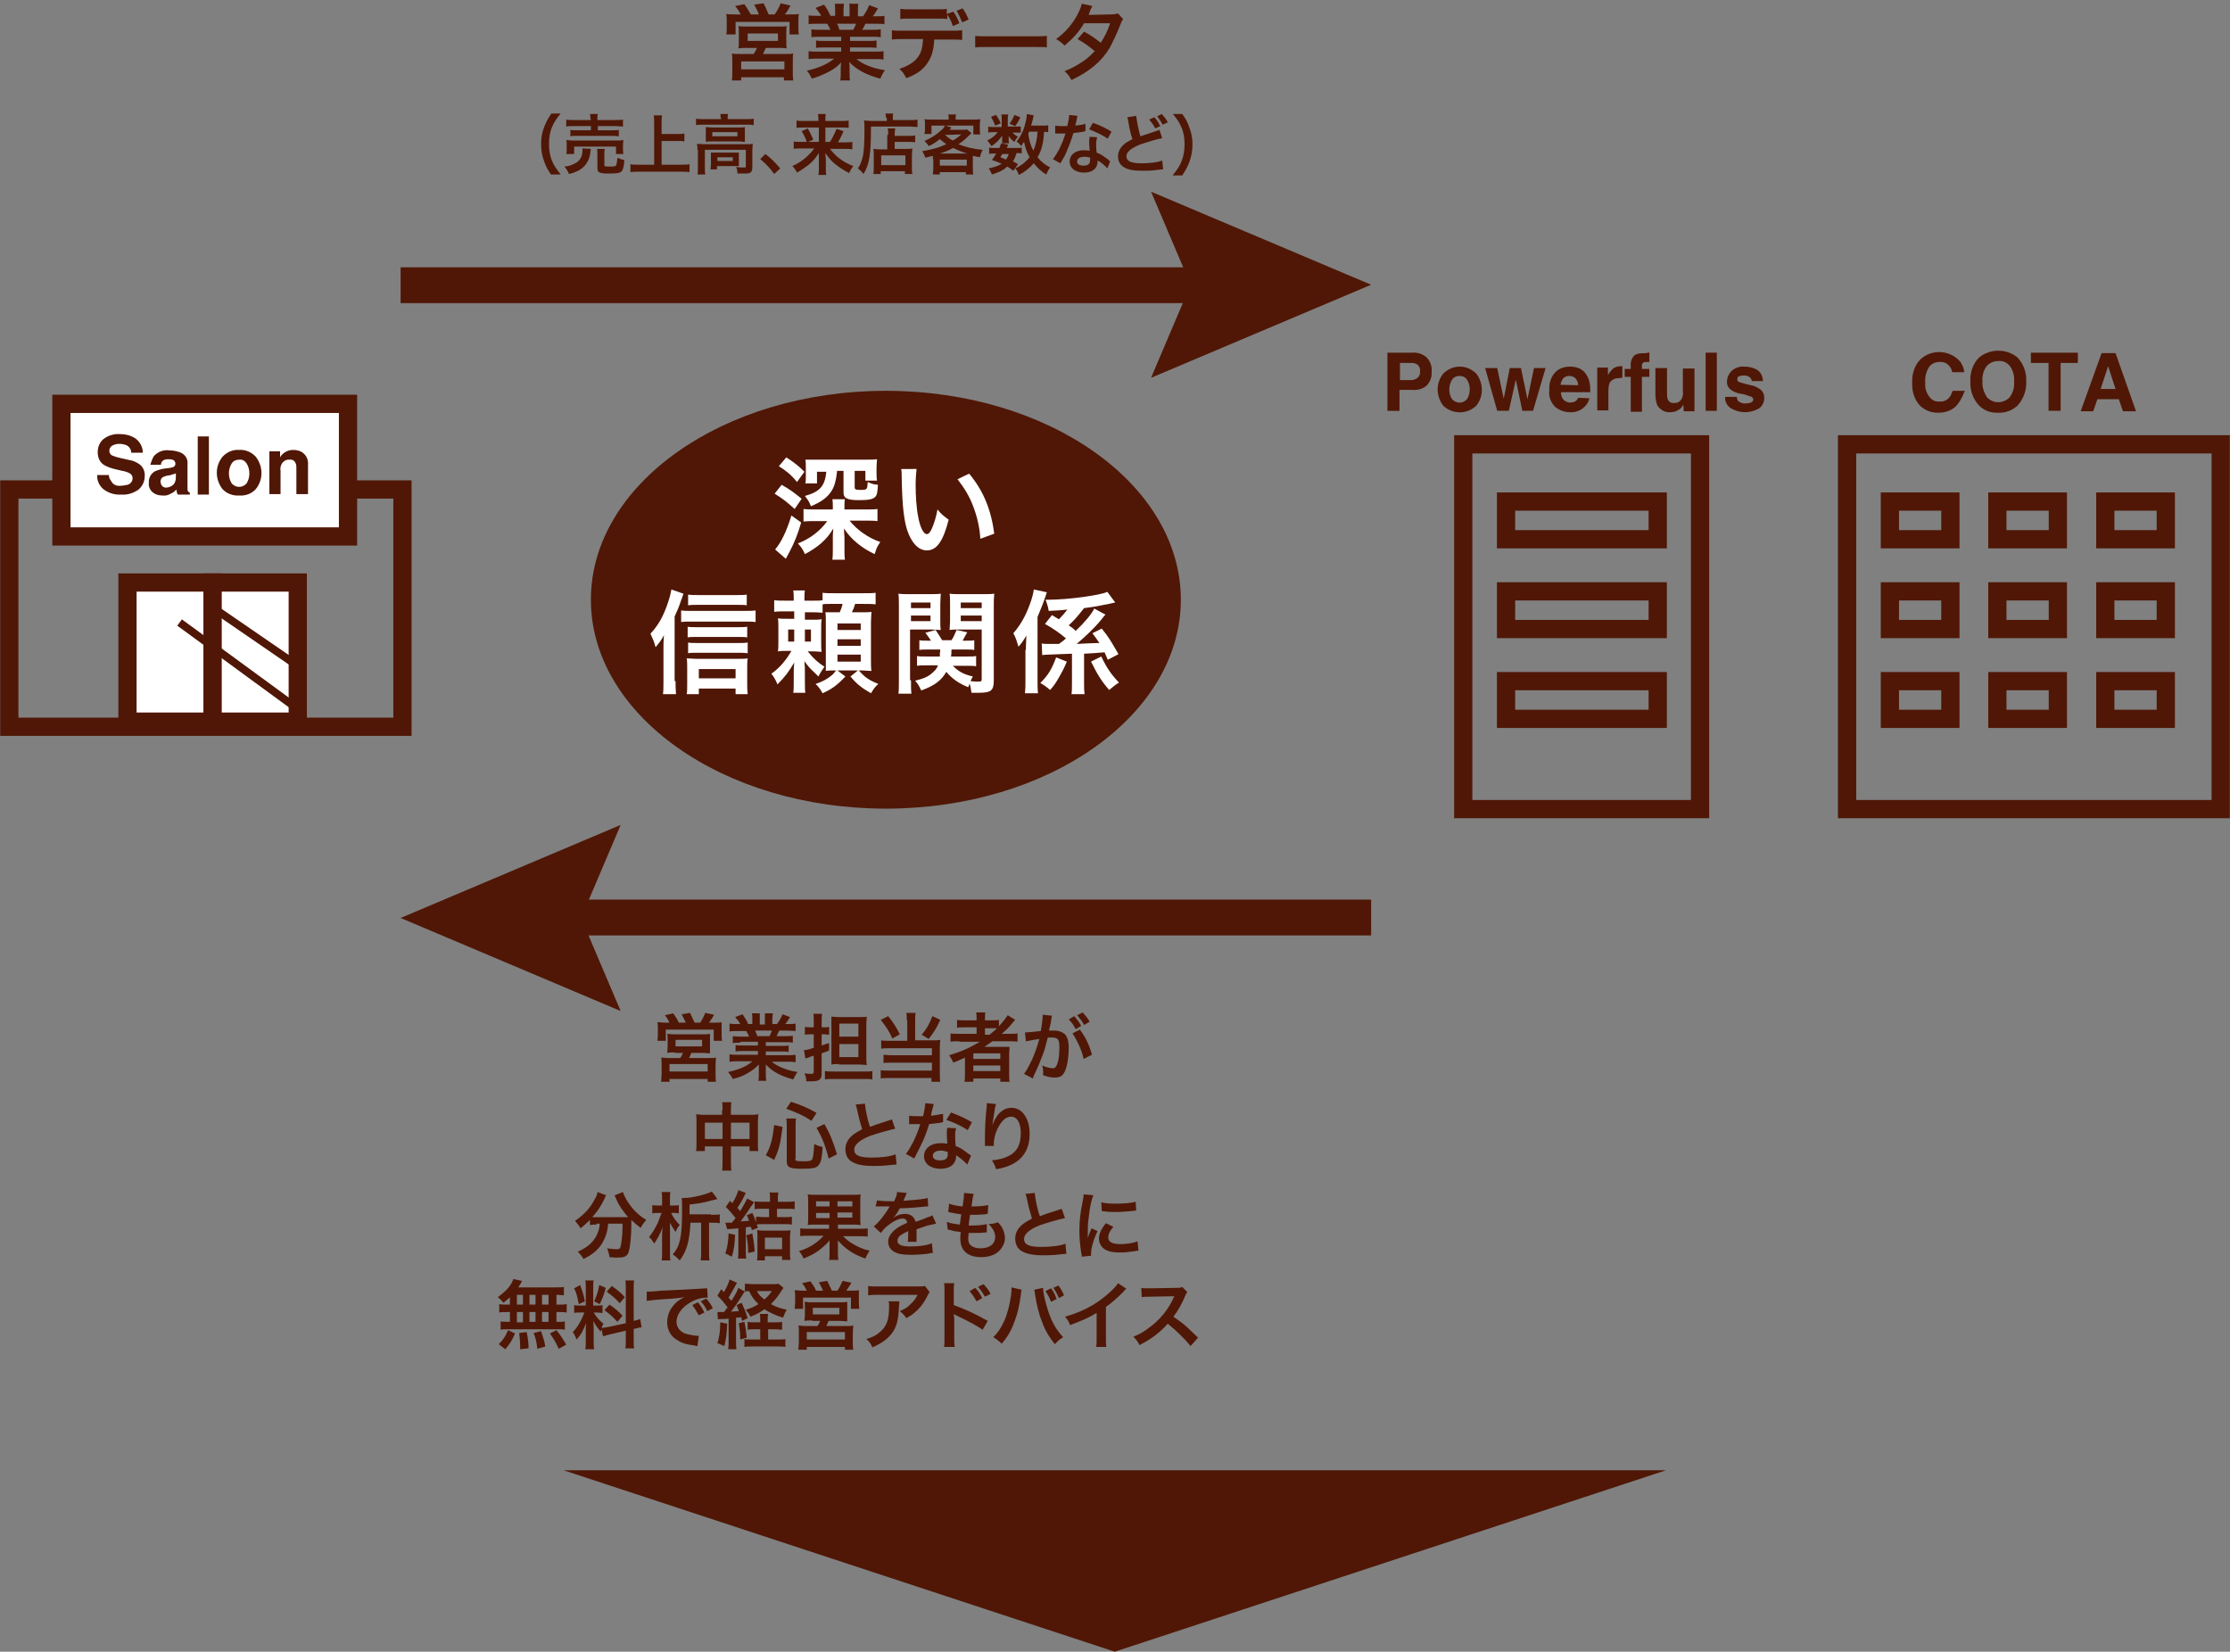 <?xml version="1.0" encoding="utf-8"?>
<!-- Generator: Adobe Illustrator 26.5.0, SVG Export Plug-In . SVG Version: 6.00 Build 0)  -->
<svg version="1.1" id="レイヤー_1" xmlns="http://www.w3.org/2000/svg" xmlns:xlink="http://www.w3.org/1999/xlink" x="0px"
	 y="0px" viewBox="0 0 479.3 355" style="enable-background:new 0 0 479.3 355;" xml:space="preserve">
<rect x="0" y="0" width="479.3" height="355" fill="#808080" stroke="none"/>
<style type="text/css">
	.st0{fill:none;stroke:#501706;stroke-width:7.7;stroke-miterlimit:10;}
	.st1{fill:#501706;}
	.st2{fill:none;stroke:#501706;stroke-width:3.92;stroke-miterlimit:10;}
	.st3{fill:#FFFFFF;}
	.st4{fill:none;}
	.st5{fill:none;stroke:#501706;stroke-width:1.68;stroke-miterlimit:10;}
	.st6{enable-background:new    ;}
</style>
<g>
	<line id="線_45" class="st0" x1="86.1" y1="61.3" x2="262.6" y2="61.3"/>
	<path id="パス_205" class="st1" d="M247.4,81.2l8.5-20l-8.5-20l47.3,20L247.4,81.2z"/>
</g>
<g>
	<line id="線_46" class="st0" x1="294.7" y1="197.2" x2="118.3" y2="197.2"/>
	<path id="パス_206" class="st1" d="M133.4,177.3l-8.5,20l8.5,20l-47.3-20L133.4,177.3z"/>
</g>
<rect id="長方形_196" x="314.5" y="95.5" class="st2" width="50.9" height="78.4"/>
<rect id="長方形_197" x="2" y="105.2" class="st2" width="84.5" height="51"/>
<rect id="長方形_198" x="13.2" y="86.8" class="st3" width="61.6" height="28.5"/>
<rect id="長方形_199" x="13.2" y="86.8" class="st2" width="61.6" height="28.5"/>
<rect id="長方形_200" x="27.4" y="125.2" class="st3" width="18.3" height="29.9"/>
<rect id="長方形_201" x="27.4" y="125.2" class="st2" width="18.3" height="29.9"/>
<rect id="長方形_202" x="45.7" y="125.2" class="st3" width="18.3" height="29.9"/>
<rect id="長方形_203" x="45.7" y="125.2" class="st2" width="18.3" height="29.9"/>
<g>
	<path id="パス_207" class="st1" d="M25.9,104.4c0.5,0,1-0.1,1.5-0.2c0.7-0.2,1.1-0.8,1.1-1.4c0-0.4-0.2-0.8-0.5-1
		c-0.5-0.3-1.1-0.5-1.7-0.6l-1.3-0.3c-0.9-0.2-1.9-0.5-2.7-1c-0.9-0.6-1.3-1.6-1.3-2.7s0.4-2.1,1.2-2.8c1-0.8,2.3-1.2,3.6-1.1
		c1.2,0,2.4,0.3,3.4,1c0.9,0.7,1.5,1.8,1.5,3h-2.5c0-0.7-0.4-1.3-1-1.6c-0.5-0.2-1-0.3-1.5-0.3c-0.6,0-1.1,0.1-1.6,0.4
		c-0.4,0.2-0.6,0.7-0.6,1.1s0.2,0.8,0.6,1c0.5,0.2,1.1,0.4,1.6,0.5l2.2,0.5c0.8,0.1,1.5,0.5,2.1,0.9c0.8,0.6,1.2,1.6,1.1,2.6
		c0,1.1-0.5,2.1-1.3,2.8c-1.1,0.8-2.4,1.2-3.7,1.1c-1.4,0.1-2.7-0.3-3.8-1.1c-0.9-0.7-1.5-1.9-1.4-3.1h2.5c0,0.5,0.2,0.9,0.5,1.3
		C24.3,104.2,25.1,104.5,25.9,104.4"/>
	<path id="パス_208" class="st1" d="M33.1,98c0.8-0.9,2.1-1.4,3.3-1.2c0.9,0,1.9,0.2,2.7,0.6c0.8,0.5,1.3,1.3,1.2,2.3v4.2
		c0,0.3,0,0.7,0,1.1c0,0.2,0,0.4,0.1,0.6c0.1,0.1,0.2,0.2,0.4,0.3v0.4h-2.6c-0.1-0.2-0.1-0.3-0.2-0.5c0-0.2-0.1-0.4-0.1-0.6
		c-0.3,0.4-0.7,0.7-1.2,0.9c-0.5,0.3-1.1,0.5-1.8,0.4c-0.8,0-1.5-0.2-2.1-0.7s-0.9-1.3-0.8-2c-0.1-1,0.4-2,1.3-2.5
		c0.7-0.3,1.4-0.5,2.1-0.6l0.8-0.1c0.3,0,0.6-0.1,1-0.2c0.3-0.1,0.5-0.4,0.5-0.7c0-0.3-0.1-0.6-0.4-0.8c-0.4-0.2-0.8-0.2-1.2-0.2
		s-0.9,0.1-1.2,0.4c-0.2,0.2-0.3,0.5-0.3,0.8h-2.3C32.5,99.3,32.7,98.6,33.1,98 M34.9,104.5c0.2,0.2,0.5,0.3,0.8,0.3
		c0.5,0,1-0.2,1.4-0.5c0.5-0.4,0.7-1,0.7-1.7v-0.9c-0.1,0.1-0.3,0.2-0.5,0.2c-0.2,0.1-0.4,0.1-0.6,0.2l-0.5,0.1
		c-0.4,0-0.7,0.2-1.1,0.3c-0.4,0.2-0.6,0.6-0.6,1C34.5,103.9,34.7,104.3,34.9,104.5"/>
	<rect id="長方形_204" x="42.5" y="93.8" class="st1" width="2.4" height="12.5"/>
	<path id="パス_209" class="st1" d="M55,98.2c1.6,2.1,1.6,4.9,0,6.9c-0.9,1-2.2,1.5-3.6,1.4c-1.3,0.1-2.7-0.4-3.6-1.4
		c-1.6-2.1-1.6-4.9,0-6.9c0.9-1,2.2-1.6,3.6-1.5C52.8,96.6,54.1,97.2,55,98.2 M51.4,98.8c-0.6,0-1.2,0.2-1.6,0.8
		c-0.8,1.3-0.8,3,0,4.3c0.8,0.9,2.1,1,3,0.2c0.1-0.1,0.2-0.2,0.2-0.2c0.8-1.3,0.8-3,0-4.3C52.6,99,52,98.7,51.4,98.8"/>
	<path id="パス_210" class="st1" d="M62.2,98.8c-0.7-0.1-1.4,0.4-1.7,1c-0.2,0.4-0.3,0.9-0.2,1.4v5h-2.4V97h2.3v1.3
		c0.2-0.4,0.5-0.7,0.9-1c0.6-0.4,1.2-0.6,1.9-0.6c0.8,0,1.7,0.2,2.3,0.8c0.7,0.6,1,1.6,0.9,2.5v6.2h-2.5v-5.6c0-0.4,0-0.8-0.2-1.1
		C63.3,99,62.8,98.7,62.2,98.8"/>
</g>
<path id="パス_211" class="st1" d="M303.5,83.8h-2.7v4.5h-2.6V75.8h5.4c1.1-0.1,2.2,0.3,3,1c0.8,0.8,1.2,1.9,1.1,3
	c0.1,1.2-0.3,2.3-1.1,3.1C305.8,83.6,304.7,83.9,303.5,83.8 M304.7,81.2c0.4-0.4,0.6-0.9,0.5-1.4c0.1-0.5-0.1-1-0.5-1.4
	c-0.4-0.3-0.9-0.4-1.4-0.4h-2.4v3.7h2.4C303.8,81.7,304.3,81.5,304.7,81.2"/>
<path id="パス_212" class="st1" d="M317.3,80.3c1.6,2.1,1.6,4.9,0,6.9c-2,1.9-5.1,1.9-7.1,0c-1.6-2.1-1.6-4.9,0-6.9
	C312.2,78.3,315.3,78.3,317.3,80.3 M313.7,80.8c-0.6,0-1.2,0.2-1.6,0.8c-0.4,0.6-0.6,1.4-0.6,2.1c0,0.8,0.2,1.5,0.6,2.1
	c0.8,0.9,2.1,1,3,0.2c0.1-0.1,0.2-0.2,0.2-0.2c0.4-0.6,0.6-1.4,0.6-2.1c0-0.8-0.2-1.5-0.6-2.1C315,81.1,314.4,80.8,313.7,80.8"/>
<path id="パス_213" class="st1" d="M327.2,88.3l-1.4-6.7l-1.5,6.7h-2.5l-2.6-9.2h2.6l1.4,6.6l1.3-6.6h2.4l1.4,6.7l1.4-6.7h2.5
	l-2.7,9.2H327.2z"/>
<path id="パス_214" class="st1" d="M341.6,85.6c-0.1,0.6-0.4,1.2-0.9,1.7c-0.8,0.9-2.1,1.4-3.3,1.3c-1.1,0-2.2-0.4-3.1-1.1
	c-1-1-1.5-2.3-1.3-3.7c-0.1-1.3,0.3-2.7,1.2-3.7c0.8-0.9,2-1.3,3.2-1.3c0.7,0,1.4,0.1,2.1,0.4c0.6,0.3,1.2,0.8,1.5,1.4
	c0.4,0.6,0.6,1.2,0.7,1.9c0.1,0.6,0.1,1.2,0.1,1.8h-6.3c0,0.8,0.3,1.5,0.9,1.9c0.4,0.2,0.8,0.4,1.2,0.3c0.4,0,0.9-0.1,1.2-0.4
	c0.2-0.2,0.3-0.4,0.4-0.6L341.6,85.6z M339.2,82.8c0-0.5-0.2-1.1-0.6-1.5c-0.3-0.3-0.8-0.5-1.3-0.5s-1,0.2-1.3,0.5
	c-0.3,0.4-0.5,0.9-0.6,1.4L339.2,82.8z"/>
<path id="パス_215" class="st1" d="M348,81.3c-0.8-0.1-1.5,0.3-2,0.9c-0.2,0.5-0.3,1.1-0.3,1.6v4.4h-2.4V79h2.3v1.6
	c0.3-0.5,0.6-0.9,1-1.3c0.5-0.4,1.1-0.6,1.8-0.6h0.1c0,0,0.1,0,0.2,0v2.5c-0.2,0-0.3,0-0.4,0C348.2,81.3,348.1,81.3,348,81.3"/>
<path id="パス_216" class="st1" d="M354.5,75.8v2c-0.1,0-0.4,0-0.7,0c-0.2,0-0.5,0-0.7,0.2c-0.1,0.1-0.2,0.3-0.2,0.5v0.8h1.6V81
	h-1.6v7.5h-2.4V81h-1.3v-1.7h1.3v-0.6c-0.1-0.7,0.1-1.4,0.5-2s1.2-0.8,2.5-0.8c0.2,0,0.3,0,0.4,0S354.2,75.7,354.5,75.8"/>
<path id="パス_217" class="st1" d="M361.8,87c0,0-0.1,0.1-0.2,0.3c-0.1,0.1-0.2,0.3-0.3,0.4c-0.3,0.3-0.7,0.5-1.1,0.7
	c-0.4,0.1-0.8,0.2-1.2,0.2c-1.1,0.1-2.2-0.5-2.8-1.5c-0.3-0.8-0.4-1.6-0.4-2.4v-5.6h2.5v5.6c0,0.4,0,0.8,0.2,1.2
	c0.2,0.5,0.8,0.8,1.3,0.7c0.7,0.1,1.4-0.3,1.7-1c0.2-0.5,0.3-0.9,0.2-1.4v-5h2.5v9.2h-2.3L361.8,87z"/>
<rect id="長方形_205" x="366.6" y="75.8" class="st1" width="2.4" height="12.5"/>
<path id="パス_218" class="st1" d="M377.7,79.5c0.8,0.6,1.2,1.4,1.2,2.4h-2.4c0-0.3-0.1-0.5-0.3-0.7c-0.4-0.4-0.9-0.5-1.4-0.5
	c-0.4,0-0.8,0.1-1.1,0.2c-0.2,0.1-0.3,0.3-0.3,0.6c0,0.3,0.1,0.5,0.4,0.6c0.8,0.3,1.7,0.5,2.5,0.7c0.8,0.1,1.5,0.5,2.2,1
	c0.5,0.5,0.7,1.1,0.7,1.7c0,0.9-0.4,1.7-1,2.2c-2,1.2-4.4,1.2-6.4-0.1c-0.7-0.6-1.1-1.4-1-2.3h2.5c0,0.3,0.1,0.7,0.3,0.9
	c0.5,0.4,1.1,0.6,1.7,0.5c0.4,0,0.8-0.1,1.1-0.2c0.4-0.2,0.5-0.6,0.4-0.9c-0.1-0.1-0.2-0.2-0.3-0.3c-0.8-0.3-1.7-0.6-2.5-0.7
	s-1.6-0.5-2.2-1c-0.4-0.4-0.7-1-0.6-1.7c0-0.8,0.4-1.6,1-2.2c0.8-0.7,1.8-1,2.8-0.9C375.9,78.8,376.8,79,377.7,79.5"/>
<path id="パス_219" class="st1" d="M420.3,87.4c-1,0.9-2.3,1.3-3.6,1.3c-1.6,0.1-3.2-0.6-4.2-1.7c-1.1-1.3-1.6-3-1.5-4.8
	c-0.1-1.8,0.5-3.7,1.8-5c2.4-2.2,6.2-2,8.4,0.4l0.1,0.1c0.5,0.7,0.8,1.5,0.9,2.3h-2.6c-0.1-0.5-0.3-1-0.7-1.4
	c-0.5-0.6-1.3-0.9-2.1-0.8c-0.9,0-1.7,0.4-2.2,1.1c-0.6,1-0.9,2.1-0.8,3.3c-0.1,1.1,0.2,2.2,0.9,3.1c0.5,0.7,1.3,1.1,2.2,1
	c0.8,0.1,1.6-0.3,2.1-0.9c0.3-0.4,0.5-0.9,0.7-1.4h2.6C421.8,85.3,421.2,86.5,420.3,87.4"/>
<path id="パス_220" class="st1" d="M429.5,88.7c-1.5,0.1-3-0.4-4.1-1.5c-1.3-1.4-2-3.2-1.9-5.2c-0.1-1.9,0.5-3.8,1.9-5.2
	c2.4-1.9,5.8-1.9,8.2,0c1.3,1.4,2,3.2,1.9,5.2c0.1,1.9-0.6,3.8-1.9,5.2C432.5,88.2,431,88.8,429.5,88.7 M432,85.3
	c0.7-1,1-2.1,0.9-3.3c0.1-1.2-0.2-2.3-0.9-3.3c-0.6-0.8-1.5-1.2-2.5-1.1c-1,0-1.9,0.4-2.5,1.1c-0.7,0.9-1,2.1-0.9,3.3
	c-0.1,1.2,0.3,2.3,0.9,3.3c1.2,1.4,3.2,1.5,4.6,0.4C431.8,85.6,431.9,85.4,432,85.3"/>
<path id="パス_221" class="st1" d="M446.6,75.8V78h-3.7v10.3h-2.6V78h-3.8v-2.2H446.6z"/>
<path id="パス_222" class="st1" d="M455.4,85.8h-4.6l-0.9,2.6h-2.7l4.5-12.5h3l4.4,12.5h-2.8L455.4,85.8z M454.7,83.6l-1.6-4.9
	l-1.6,4.9H454.7z"/>
<rect id="長方形_206" x="323.7" y="107.8" class="st2" width="32.6" height="8.1"/>
<rect id="長方形_207" x="323.7" y="127.1" class="st2" width="32.6" height="8.1"/>
<rect id="長方形_208" x="323.7" y="146.4" class="st2" width="32.6" height="8.1"/>
<rect id="長方形_209" x="397" y="95.5" class="st2" width="80.3" height="78.4"/>
<rect id="長方形_210" x="406.2" y="107.8" class="st2" width="13" height="8.1"/>
<rect id="長方形_211" x="406.2" y="127.1" class="st2" width="13" height="8.1"/>
<rect id="長方形_212" x="406.2" y="146.4" class="st2" width="13" height="8.1"/>
<rect id="長方形_213" x="429.3" y="107.8" class="st2" width="13" height="8.1"/>
<rect id="長方形_214" x="429.3" y="127.1" class="st2" width="13" height="8.1"/>
<rect id="長方形_215" x="429.3" y="146.4" class="st2" width="13" height="8.1"/>
<rect id="長方形_216" x="452.5" y="107.8" class="st2" width="13" height="8.1"/>
<rect id="長方形_217" x="452.5" y="127.1" class="st2" width="13" height="8.1"/>
<rect id="長方形_218" x="452.5" y="146.4" class="st2" width="13" height="8.1"/>
<line id="線_47" class="st4" x1="38.6" y1="133.8" x2="63.2" y2="151.8"/>
<line id="線_48" class="st5" x1="38.6" y1="133.8" x2="63.2" y2="151.8"/>
<line id="線_49" class="st4" x1="46.2" y1="130.9" x2="64.1" y2="143.2"/>
<line id="線_50" class="st5" x1="46.2" y1="130.9" x2="64.1" y2="143.2"/>
<g class="st6">
	<path class="st1" d="M159.2,3.1c-0.3-0.6-0.6-1.1-1.2-1.8l2-0.4c0.5,0.8,1,1.5,1.4,2.2h1.7c-0.2-0.6-0.6-1.4-1-2.1l2-0.3
		c0.4,0.7,0.8,1.7,1.1,2.4h1.3c0.5-0.7,1-1.6,1.3-2.4l2.1,0.5c-0.3,0.6-0.8,1.4-1.2,1.9h1.1c0.9,0,1.4,0,1.9-0.1
		c-0.1,0.5-0.1,0.9-0.1,1.6V6c0,0.6,0,0.9,0.1,1.4h-2V4.7h-11.6v2.7h-2c0.1-0.5,0.1-0.9,0.1-1.4V4.6c0-0.6,0-1-0.1-1.6
		c0.6,0.1,1.1,0.1,1.9,0.1H159.2z M160.6,10.3c-1,0-1.3,0-1.9,0.1c0.1-0.5,0.1-0.8,0.1-1.6V7c0-0.6,0-1-0.1-1.4
		c0.4,0.1,0.8,0.1,1.4,0.1h7.7c0.5,0,0.9,0,1.3-0.1C169,5.9,169,6.4,169,7.1v1.7c0,1,0,1.2,0.1,1.6c-0.6-0.1-1-0.1-1.9-0.1h-2.6
		c-0.2,0.5-0.4,0.8-0.6,1.3h4.8c0.8,0,1.3,0,1.7-0.1c-0.1,0.5-0.1,0.9-0.1,1.7v2.3c0,0.8,0,1.2,0.1,1.8h-2v-0.7h-9.2v0.7h-2
		c0.1-0.6,0.1-1.2,0.1-1.8v-2.3c0-0.8,0-1.2-0.1-1.7c0.5,0.1,0.9,0.1,1.7,0.1h3c0.3-0.5,0.5-0.8,0.7-1.3H160.6z M159.3,14.9h9.3
		v-1.7h-9.3V14.9z M160.7,8.8h6.5V7.2h-6.5V8.8z"/>
	<path class="st1" d="M176.3,7.9c-0.8,0-1.3,0-1.9,0.1V6.3c0.5,0.1,1,0.1,1.9,0.1h2.2c-0.3-0.6-0.5-1-0.7-1.3h-1.9
		c-0.9,0-1.6,0-2.1,0.1V3.3c0.6,0.1,1.1,0.1,2.1,0.1h0.6c-0.3-0.6-0.6-0.9-1.2-1.7l1.8-0.7c0.6,0.8,0.9,1.3,1.4,2.4h1V2.2
		c0-0.5,0-1-0.1-1.4h2c0,0.3-0.1,0.7-0.1,1.3v1.4h1.3V2.1c0-0.6,0-1-0.1-1.3h2c-0.1,0.3-0.1,0.8-0.1,1.4v1.3h1.1
		c0.6-0.9,1-1.5,1.3-2.4l1.9,0.7c-0.4,0.7-0.7,1.2-1.1,1.7h0.5c0.9,0,1.5,0,2-0.1v1.8c-0.6-0.1-1.3-0.1-2.1-0.1H186
		c-0.3,0.7-0.4,0.9-0.7,1.3h2.1c0.9,0,1.3,0,1.9-0.1V8c-0.6-0.1-1-0.1-1.9-0.1h-4.7v0.9h3.8c0.8,0,1.4,0,1.9-0.1v1.6
		c-0.5-0.1-1.1-0.1-1.9-0.1h-3.8v0.9h5c1,0,1.7,0,2.2-0.1v1.8c-0.7-0.1-1.3-0.1-2.2-0.1h-3.6c0.6,0.5,1.4,1,2.4,1.4
		c1.2,0.5,2.1,0.7,3.7,1c-0.5,0.7-0.7,1.1-1,1.8c-3-0.8-5.1-1.9-6.7-3.6c0.1,0.7,0.1,0.8,0.1,1.3v0.9c0,0.8,0,1.3,0.1,1.8h-2.1
		c0.1-0.5,0.1-1.1,0.1-1.8v-0.9c0-0.4,0-0.5,0.1-1.2c-0.8,0.9-1.5,1.4-2.6,2c-1.2,0.6-2.3,1.1-3.7,1.5c-0.3-0.6-0.6-1.2-1.1-1.7
		c2.6-0.6,4.4-1.4,5.9-2.6H176c-0.8,0-1.5,0-2.2,0.1V11c0.6,0.1,1.2,0.1,2.2,0.1h4.8v-0.9h-3.6c-0.8,0-1.3,0-1.8,0.1V8.7
		c0.5,0.1,1,0.1,1.8,0.1h3.6V7.9H176.3z M183.4,6.4c0.3-0.5,0.4-0.8,0.6-1.3h-4.1c0.3,0.5,0.4,0.8,0.5,1.3H183.4z"/>
	<path class="st1" d="M200.8,8.5c-0.1,2.1-0.5,3.6-1.3,4.8c-1,1.6-2.3,2.6-4.7,3.5c-0.5-0.9-0.7-1.3-1.5-2c2.1-0.7,3.5-1.6,4.3-3
		c0.5-0.8,0.7-2,0.8-3.4h-4.4c-1.2,0-1.6,0-2.3,0.1V6.5c0.7,0.1,1.1,0.1,2.3,0.1h10.5c1.2,0,1.6,0,2.3-0.1v2.1
		c-0.6-0.1-1.1-0.1-2.3-0.1H200.8z M204.9,2.5c0.7,1,0.9,1.5,1.3,2.5l-1.4,0.6c-0.3-1-0.6-1.5-1.2-2.5v1C203,4,202.6,4,201.3,4h-5.5
		c-1.3,0-1.7,0-2.3,0.1V1.9c0.7,0.1,1,0.1,2.3,0.1h5.4c1.3,0,1.7,0,2.3-0.1V3L204.9,2.5z M206.8,4.8c-0.4-0.9-0.6-1.5-1.2-2.5
		l1.3-0.5c0.7,1,0.9,1.5,1.3,2.4L206.8,4.8z"/>
	<path class="st1" d="M209.6,7.7c0.8,0.1,1.1,0.1,2.9,0.1h9.6c1.8,0,2.1,0,2.9-0.1v2.5c-0.7-0.1-0.9-0.1-2.9-0.1h-9.6
		c-2,0-2.2,0-2.9,0.1V7.7z"/>
	<path class="st1" d="M241.4,4.1c-0.2,0.3-0.3,0.4-0.6,1.2c-0.6,1.6-1.6,3.7-2.3,5c-1.8,3-4.4,5.1-8.2,6.9c-0.6-1-0.8-1.3-1.5-1.9
		c1.5-0.6,2.4-1.1,3.5-1.8c1.3-0.8,2-1.5,3-2.5c-1.3-1.1-2.3-1.8-3.7-2.6l1.4-1.6c1.5,0.8,2.3,1.4,3.6,2.4c0.8-1.3,1.5-2.6,2-4.2
		L233,5c-1.1,1.9-2.4,3.3-4.2,4.8C228.2,9.2,228,9,227,8.4c2-1.5,3.4-3.1,4.5-5.1c0.5-1,0.9-1.8,1-2.5l2.3,0.5
		c-0.2,0.3-0.2,0.3-0.5,1C234.2,2.8,234,3,234,3.2c0.3,0,0.3,0,4.7-0.1c0.7,0,1.1-0.1,1.6-0.2L241.4,4.1z"/>
</g>
<g class="st6">
	<path class="st1" d="M118.5,37.6c-0.8-1.1-1.1-1.7-1.5-2.8c-0.5-1.3-0.7-2.5-0.7-3.9c0-1.3,0.2-2.5,0.7-3.7c0.4-1,0.7-1.6,1.5-2.8
		h2c-1,1.2-1.4,1.9-1.8,2.8c-0.5,1.1-0.7,2.3-0.7,3.7c0,1.4,0.2,2.7,0.7,3.8c0.4,0.9,0.8,1.5,1.8,2.8H118.5z"/>
	<path class="st1" d="M127,32c0,0.2-0.1,0.3-0.1,0.6c-0.1,1.3-0.6,2.4-1.4,3.2c-0.4,0.4-1.1,0.9-1.7,1.1c-0.4,0.2-0.7,0.3-1.5,0.5
		c-0.3-0.7-0.5-1-1-1.6c0.9-0.1,1.3-0.2,1.9-0.5c1-0.4,1.5-1,1.8-1.7c0.1-0.4,0.2-0.9,0.2-1.3c0-0.1,0-0.3,0-0.4L127,32z
		 M121.7,33.1c0.1-0.3,0.1-0.6,0.1-1v-1c0-0.4,0-0.7-0.1-1c0.4,0,0.8,0.1,1.5,0.1h9.3c0.7,0,1,0,1.5-0.1c0,0.3-0.1,0.5-0.1,1v1
		c0,0.4,0,0.7,0.1,1h-1.6v-1.6h-9v1.6H121.7z M126.9,25.6c0-0.5,0-0.7-0.1-1.1h1.7c-0.1,0.3-0.1,0.6-0.1,1.1v0.2h3.8
		c0.8,0,1.3,0,1.7-0.1v1.5c-0.4,0-0.9-0.1-1.6-0.1h-3.8V28h3.1c0.7,0,1.1,0,1.4-0.1v1.4c-0.4,0-0.7-0.1-1.4-0.1H124
		c-0.7,0-1,0-1.4,0.1v-1.4c0.4,0.1,0.7,0.1,1.4,0.1h3v-0.9h-3.6c-0.7,0-1.2,0-1.7,0.1v-1.5c0.4,0.1,0.9,0.1,1.7,0.1h3.6V25.6z
		 M129.9,35.4c0,0.4,0.1,0.4,1.1,0.4c1,0,1.3-0.1,1.4-0.2c0.1-0.2,0.2-0.6,0.3-1.7c0.5,0.2,0.9,0.4,1.5,0.5
		c-0.1,1.4-0.3,2.2-0.7,2.5c-0.3,0.3-1,0.4-2.6,0.4c-2.1,0-2.5-0.2-2.5-1.2v-2.9c0-0.6,0-0.9-0.1-1.2h1.7c-0.1,0.3-0.1,0.6-0.1,1.1
		V35.4z"/>
	<path class="st1" d="M142.3,35.4h4c0.7,0,1.4,0,1.9-0.1V37c-0.6-0.1-1.2-0.1-1.9-0.1h-8.9c-0.7,0-1.3,0-1.9,0.1v-1.7
		c0.5,0.1,1.1,0.1,1.9,0.1h3.2v-9c0-0.6,0-1-0.1-1.6h1.8c-0.1,0.5-0.1,1-0.1,1.6v2.4h3.3c0.6,0,1.1,0,1.6-0.1v1.7
		c-0.5-0.1-1-0.1-1.6-0.1h-3.3V35.4z"/>
	<path class="st1" d="M154.9,25.4c0-0.3,0-0.6-0.1-0.9h1.7c-0.1,0.3-0.1,0.6-0.1,0.9v0.2h4.1c0.6,0,1,0,1.5-0.1v1.4
		c-0.5-0.1-0.8-0.1-1.5-0.1H151c-0.6,0-1,0-1.4,0.1v-1.4c0.4,0.1,0.9,0.1,1.5,0.1h3.9V25.4z M149.9,32.2c0-0.5,0-0.8-0.1-1.3
		c0.4,0,0.9,0.1,1.5,0.1h9.1c0.7,0,1,0,1.4-0.1c0,0.4-0.1,0.8-0.1,1.3v3.6c0,0.7-0.1,1-0.3,1.2c-0.3,0.3-0.7,0.3-1.7,0.3
		c-0.3,0-0.4,0-0.8,0c-0.2,0-0.2,0-0.4,0c0-0.6-0.1-1-0.3-1.4c0.8,0.1,1.4,0.1,1.8,0.1c0.3,0,0.3-0.1,0.3-0.3v-3.5h-8.8V36
		c0,0.7,0,1.1,0.1,1.5h-1.7c0.1-0.3,0.1-0.9,0.1-1.5V32.2z M151.7,28.3c0-0.4,0-0.7,0-1c0.4,0,0.7,0.1,1.4,0.1h5.8
		c0.6,0,0.9,0,1.2-0.1c0,0.4,0,0.6,0,1v1.2c0,0.5,0,0.7,0,1c-0.4,0-0.7-0.1-1.3-0.1h-5.8c-0.5,0-0.9,0-1.3,0.1c0-0.3,0-0.6,0-1V28.3
		z M158.8,34.8c0,0.4,0,0.7,0,0.9c-0.3,0-0.8,0-1.2,0h-3.5v0.7h-1.4c0-0.3,0.1-0.6,0.1-1.1v-1.6c0-0.4,0-0.6,0-0.9
		c0.3,0,0.6,0,1.1,0h3.8c0.5,0,0.7,0,1.1,0c0,0.3,0,0.5,0,0.9V34.8z M153.1,29.3h5.4v-0.9h-5.4V29.3z M154.2,34.6h3.3v-0.8h-3.3
		V34.6z"/>
	<path class="st1" d="M164.5,33.1c1.3,1,2.1,1.8,3.2,3.1l-1.3,1.2c-1-1.4-1.8-2.2-3-3.2L164.5,33.1z"/>
	<path class="st1" d="M172.2,31.9c-0.7,0-1.1,0-1.6,0.1v-1.6c0.5,0.1,0.9,0.1,1.6,0.1h1.2c-0.3-0.9-0.6-1.5-1.1-2.3l1.3-0.6
		c0.5,0.8,0.6,1.1,1.2,2.4l-1.1,0.5h2.3v-3.1h-3.2c-0.6,0-1.1,0-1.6,0.1v-1.6c0.5,0.1,0.9,0.1,1.6,0.1h3.1v-0.4c0-0.4,0-0.7-0.1-1.1
		h1.7c-0.1,0.3-0.1,0.6-0.1,1.1V26h3.3c0.8,0,1.3,0,1.7-0.1v1.6c-0.4-0.1-0.9-0.1-1.6-0.1h-3.4v3.1h1c0.6-1,1-1.8,1.4-2.8l1.5,0.5
		c-0.4,0.9-0.6,1.4-1.2,2.4h1.5c0.8,0,1.2,0,1.6-0.1v1.6c-0.5-0.1-1-0.1-1.7-0.1h-3.1c1.2,1.6,2.7,2.8,5,3.7
		c-0.4,0.5-0.6,0.9-0.9,1.5c-1.4-0.7-2.2-1.3-3.2-2.1c-0.8-0.7-1.2-1.2-1.9-2.2c0,0.8,0.1,1,0.1,1.3v2c0,0.5,0,1,0.1,1.4h-1.7
		c0.1-0.4,0.1-0.8,0.1-1.4v-2c0-0.4,0-0.7,0-1.3c-0.7,1.1-1.3,1.8-2.3,2.6c-0.8,0.6-1.5,1.1-2.4,1.6c-0.3-0.6-0.5-0.9-1-1.4
		c1.3-0.6,2.4-1.3,3.4-2.3c0.4-0.4,0.8-0.8,1.3-1.5H172.2z"/>
	<path class="st1" d="M190.4,25.3c0-0.4,0-0.6-0.1-0.9h1.7c-0.1,0.2-0.1,0.5-0.1,0.9v0.5h3.5c0.8,0,1.4,0,1.8-0.1v1.6
		c-0.4,0-1.1-0.1-1.7-0.1h-8.3c0,5.9-0.3,8.1-1.6,10.2c-0.4-0.5-0.6-0.7-1.2-1.2c0.6-0.9,0.8-1.6,1.1-2.8c0.2-1.2,0.3-2.7,0.3-5.4
		c0-1.2,0-1.6-0.1-2.1c0.5,0,1,0.1,1.7,0.1h3.2V25.3z M190.9,29c0-0.8,0-1-0.1-1.4h1.6c0,0.3-0.1,0.6-0.1,1.4v0.2h2.9
		c0.7,0,1.2,0,1.5-0.1v1.5c-0.4-0.1-0.9-0.1-1.4-0.1h-3V32h2.6c0.6,0,0.9,0,1.2-0.1c0,0.4-0.1,0.8-0.1,1.4v2.3c0,0.9,0,1.4,0.1,1.8
		h-1.6v-0.6h-5.2v0.6h-1.6c0.1-0.4,0.1-1,0.1-1.7v-2.5c0-0.5,0-0.9-0.1-1.2c0.4,0,0.7,0.1,1.2,0.1h1.8V29z M189.4,35.5h5.2v-2.1
		h-5.2V35.5z"/>
	<path class="st1" d="M200.5,34.2c0-0.3,0-0.4,0-0.7c-0.5,0.1-0.8,0.2-1.6,0.4c-0.2-0.5-0.4-1-0.7-1.4c1-0.2,2.1-0.4,3.1-0.7
		c0.7-0.2,1.3-0.5,2.1-0.8c-0.6-0.4-0.9-0.7-1.4-1.1c-0.9,0.7-1.3,1-2.4,1.5c-0.2-0.4-0.5-0.7-0.9-1.1c1.4-0.6,2.5-1.3,3.6-2.3
		c0.4-0.3,0.6-0.6,0.8-1h-2.9v1.8h-1.5c0.1-0.4,0.1-0.6,0.1-1.1v-1.1c0-0.4,0-0.7-0.1-1c0.5,0.1,0.9,0.1,1.6,0.1h3.6v-0.2
		c0-0.4,0-0.5-0.1-0.9h1.7c-0.1,0.2-0.1,0.6-0.1,0.9v0.2h3.7c0.7,0,1.1,0,1.6-0.1c0,0.3-0.1,0.6-0.1,1v1.2c0,0.4,0,0.8,0.1,1.1h-1.5
		v-1.9h-6l1.3,0.4c0,0-0.2,0.2-0.4,0.5h2.6c0.5,0,0.8,0,1.1-0.1l1,0.8c-0.1,0.1-0.1,0.1-0.4,0.4c-0.9,0.9-1.6,1.5-2.4,2
		c1.5,0.6,3.1,1,5.2,1.2c-0.3,0.6-0.4,0.9-0.6,1.6c-0.7-0.1-0.9-0.2-1.5-0.3c0,0.4,0,0.4,0,0.8v1.9c0,0.6,0,0.9,0.1,1.3h-1.6v-0.5
		H202v0.5h-1.5c0-0.4,0.1-0.9,0.1-1.3V34.2z M207.9,33c-1.1-0.3-2-0.7-3-1.2c-1,0.5-1.6,0.8-2.9,1.2H207.9z M202,35.6h5.8v-1.3H202
		V35.6z M203.1,29c0.7,0.6,1.1,0.9,1.7,1.2c0.7-0.4,1-0.6,1.8-1.3L203.1,29L203.1,29z"/>
	<path class="st1" d="M218.5,27.2c0.4,0,0.7,0,0.9,0v1.3c-0.2,0-0.5,0-0.9,0h-0.9c0.3,0.3,0.5,0.5,1.2,0.9c-0.4,0.4-0.4,0.5-0.8,1.1
		c-0.7-0.6-0.9-0.8-1.2-1.3c0,0.3,0,0.5,0,0.6v0.5c0,0.2,0,0.3,0.1,0.5h-1.5c0-0.2,0-0.3,0-0.5v-0.5c0-0.1,0-0.4,0-0.6
		c-0.8,1-1.2,1.5-2.3,2.2c-0.3-0.5-0.5-0.7-0.9-1.2c1.1-0.6,1.8-1.1,2.2-1.8h-0.8c-0.5,0-0.9,0-1.2,0.1v-1.3
		c0.3,0.1,0.6,0.1,1.2,0.1h1.7v-1.7c0-0.4,0-0.7-0.1-1h1.5c0,0.3-0.1,0.5-0.1,0.9v1.7H218.5z M217.8,36.7c-0.5-0.4-0.7-0.5-1.3-0.9
		c-0.9,0.8-1.7,1.2-3.3,1.7c-0.2-0.5-0.4-0.9-0.7-1.3c1.3-0.3,2-0.5,2.8-1c-0.7-0.3-1.1-0.5-2.1-0.8c0.4-0.6,0.6-0.8,0.9-1.4h-0.4
		c-0.5,0-0.8,0-1.1,0.1v-1.4c0.3,0.1,0.6,0.1,1.1,0.1h1.1c0.1-0.3,0.2-0.5,0.4-1l1.5,0.3c-0.1,0.3-0.2,0.4-0.3,0.7h2.2
		c0.5,0,0.8,0,1-0.1V33c-0.3-0.1-0.5-0.1-1.1-0.1c-0.3,0.9-0.4,1.2-0.8,1.8c0.6,0.3,0.7,0.3,1.1,0.6L217.8,36.7z M214.1,24.7
		c0.5,0.8,0.7,1.1,1,1.8l-1.2,0.5c-0.3-0.8-0.5-1.2-0.9-1.9L214.1,24.7z M215.5,33c-0.2,0.3-0.2,0.4-0.5,0.8
		c0.6,0.2,0.8,0.3,1.2,0.5c0.3-0.4,0.5-0.8,0.6-1.2H215.5z M219.3,25.2c-0.5,1.1-0.6,1.2-1.1,1.9l-1.2-0.5c0.4-0.6,0.8-1.2,1-1.9
		L219.3,25.2z M225.4,28.4c-0.3,0-0.4,0-1-0.1c-0.1,2.3-0.5,4-1.4,5.5c0.8,1,1.6,1.6,2.7,2.2c-0.3,0.4-0.6,0.9-0.8,1.5
		c-1.1-0.6-2-1.5-2.7-2.4c-0.9,1-2,1.9-3.2,2.5c-0.3-0.7-0.4-1-0.8-1.4c0.6-0.3,0.8-0.4,1.1-0.6c0.8-0.5,1.4-1.1,2-1.8
		c-0.7-1.2-0.9-2-1.2-3.3c-0.3,0.4-0.4,0.5-0.6,0.9c-0.3-0.4-0.6-0.7-1-1c0.9-1.1,1.5-2.3,1.9-4c0.2-0.7,0.3-1.5,0.3-1.9l1.5,0.3
		c-0.1,0.2-0.1,0.3-0.2,0.8c-0.1,0.4-0.2,0.8-0.4,1.4h2.4c0.7,0,1,0,1.3-0.1V28.4z M221.2,28.3c-0.1,0.3-0.1,0.3-0.2,0.4
		c0.2,1.5,0.5,2.5,1.1,3.7c0.5-1.2,0.8-2.4,0.9-4.1H221.2z"/>
	<path class="st1" d="M231.6,24.9c-0.1,0.3-0.1,0.3-0.2,0.9c-0.1,0.3-0.1,0.6-0.3,1.2c1-0.1,1.7-0.2,2.2-0.4l0,1.6
		c-0.2,0-0.2,0-0.4,0.1c-0.5,0.1-1.4,0.2-2.2,0.3c-0.4,1.4-0.9,2.7-1.5,4.1c-0.3,0.7-0.4,0.9-1,1.9c-0.2,0.3-0.2,0.3-0.3,0.5
		l-1.6-0.9c0.5-0.6,0.9-1.3,1.4-2.2c0.5-1.1,0.8-1.7,1.3-3.3c-0.6,0-0.7,0-0.9,0c-0.2,0-0.3,0-0.6,0l-0.7,0V27
		c0.5,0.1,1,0.1,1.9,0.1c0.2,0,0.4,0,0.7,0c0.2-1,0.4-1.8,0.4-2.4L231.6,24.9z M238,36.2c-0.5-0.6-1.3-1.3-2.1-1.7
		c0,0.1,0,0.2,0,0.3c0,0.5-0.2,1.1-0.6,1.5c-0.5,0.5-1.3,0.8-2.3,0.8c-1.8,0-3.1-0.9-3.1-2.4c0-1.4,1.2-2.4,3-2.4
		c0.4,0,0.7,0,1.3,0.1c0-0.6-0.1-1.2-0.1-1.6c0-0.5,0-1,0.1-1.4l1.6,0.1c-0.1,0.5-0.2,0.8-0.2,1.4c0,0.6,0,1.1,0.1,1.9
		c1,0.4,1.1,0.5,2.2,1.3c0.2,0.1,0.3,0.2,0.5,0.4c0.1,0.1,0.1,0.1,0.2,0.2L238,36.2z M233,33.7c-0.9,0-1.5,0.4-1.5,1
		c0,0.6,0.5,0.9,1.4,0.9c1,0,1.4-0.4,1.4-1.2c0-0.1,0-0.5,0-0.5C233.8,33.7,233.4,33.7,233,33.7z M238.1,29.8c-1.2-0.8-2.5-1.4-4-2
		l0.8-1.4c1.7,0.6,2.7,1.1,4,1.9L238.1,29.8z"/>
	<path class="st1" d="M244.2,24.9c0.1,0.9,0.5,3,0.9,4.4c0.9-0.3,0.9-0.3,3.6-1.2c0.3-0.1,0.3-0.1,0.5-0.2l0.6,1.8
		c-1.2,0.2-3.1,0.8-4.6,1.3c-2,0.8-3.1,1.6-3.1,2.6c0,1,1,1.5,3.2,1.5c1.8,0,3.5-0.2,4.5-0.6l0.2,1.9c-0.3,0-0.4,0-1.1,0.1
		c-1.5,0.2-2.3,0.2-3.3,0.2c-1.9,0-3.2-0.2-4.1-0.8c-0.8-0.5-1.2-1.3-1.2-2.3c0-0.9,0.4-1.8,1.2-2.5c0.5-0.5,1-0.7,1.9-1.2
		c-0.4-1.1-0.6-2.1-0.9-3.8c-0.1-0.7-0.2-0.7-0.2-0.9L244.2,24.9z M248.1,25.2c0.6,0.6,0.8,1,1.3,1.9l-1.1,0.5
		c-0.4-0.8-0.8-1.3-1.3-1.9L248.1,25.2z M249.9,26.8c-0.4-0.7-0.7-1.2-1.2-1.8l1-0.5c0.5,0.6,0.9,1,1.3,1.8L249.9,26.8z"/>
	<path class="st1" d="M252.1,37.6c1-1.2,1.4-1.9,1.8-2.8c0.5-1.2,0.7-2.4,0.7-3.8c0-1.4-0.2-2.6-0.7-3.7c-0.4-0.9-0.8-1.6-1.8-2.8h2
		c0.8,1.1,1.1,1.7,1.5,2.8c0.5,1.3,0.7,2.4,0.7,3.7c0,1.4-0.2,2.6-0.7,3.9c-0.4,1-0.7,1.6-1.5,2.8H252.1z"/>
</g>
<g class="st6">
	<path class="st1" d="M143.9,219.8c-0.3-0.6-0.5-1-1-1.6l1.8-0.4c0.5,0.7,0.9,1.3,1.2,2h1.5c-0.2-0.5-0.6-1.2-0.9-1.8l1.8-0.3
		c0.3,0.6,0.7,1.5,1,2.1h1.2c0.4-0.6,0.8-1.4,1.1-2.1l1.9,0.4c-0.3,0.5-0.8,1.3-1.1,1.7h1c0.8,0,1.2,0,1.7-0.1c0,0.4,0,0.8,0,1.4
		v1.3c0,0.5,0,0.8,0.1,1.3h-1.8v-2.4h-10.3v2.4h-1.8c0-0.4,0.1-0.8,0.1-1.2v-1.3c0-0.6,0-0.9-0.1-1.5c0.5,0,1,0.1,1.7,0.1H143.9z
		 M145.1,226.2c-0.9,0-1.2,0-1.7,0.1c0-0.4,0.1-0.7,0.1-1.4v-1.5c0-0.5,0-0.9-0.1-1.2c0.4,0,0.7,0.1,1.2,0.1h6.8
		c0.5,0,0.8,0,1.2-0.1c0,0.3,0,0.6,0,1.3v1.5c0,0.8,0,1.1,0,1.4c-0.5,0-0.9-0.1-1.7-0.1h-2.3c-0.2,0.4-0.3,0.7-0.5,1.1h4.3
		c0.8,0,1.1,0,1.5-0.1c0,0.4-0.1,0.8-0.1,1.5v2.1c0,0.7,0,1.1,0.1,1.6h-1.8v-0.6h-8.2v0.6h-1.8c0-0.5,0.1-1,0.1-1.6v-2.1
		c0-0.7,0-1.1-0.1-1.5c0.4,0,0.8,0.1,1.5,0.1h2.6c0.3-0.4,0.4-0.7,0.6-1.1H145.1z M143.9,230.3h8.2v-1.6h-8.2V230.3z M145.2,224.9
		h5.7v-1.4h-5.7V224.9z"/>
	<path class="st1" d="M159.1,224.1c-0.7,0-1.2,0-1.6,0.1v-1.5c0.4,0,0.9,0.1,1.6,0.1h1.9c-0.2-0.5-0.4-0.9-0.6-1.2h-1.7
		c-0.8,0-1.4,0-1.9,0.1V220c0.5,0.1,1,0.1,1.8,0.1h0.5c-0.3-0.6-0.5-0.8-1.1-1.5l1.6-0.6c0.5,0.8,0.8,1.1,1.2,2.1h0.9V219
		c0-0.5,0-0.9-0.1-1.2h1.7c0,0.3,0,0.6,0,1.2v1.2h1.1v-1.2c0-0.5,0-0.9,0-1.2h1.7c0,0.3-0.1,0.7-0.1,1.2v1.1h1
		c0.6-0.8,0.9-1.4,1.2-2.1l1.6,0.6c-0.4,0.6-0.6,1-1,1.5h0.4c0.8,0,1.3,0,1.8-0.1v1.6c-0.5,0-1.1-0.1-1.9-0.1h-1.6
		c-0.3,0.6-0.4,0.8-0.6,1.2h1.9c0.8,0,1.2,0,1.6-0.1v1.5c-0.5-0.1-0.9-0.1-1.6-0.1h-4.2v0.8h3.3c0.7,0,1.2,0,1.6-0.1v1.4
		c-0.4-0.1-0.9-0.1-1.6-0.1h-3.3v0.8h4.5c0.9,0,1.5,0,1.9-0.1v1.6c-0.6-0.1-1.2-0.1-1.9-0.1h-3.2c0.5,0.5,1.3,0.9,2.2,1.3
		c1,0.4,1.9,0.7,3.3,0.9c-0.4,0.6-0.6,1-0.9,1.6c-2.7-0.7-4.5-1.7-5.9-3.2c0,0.6,0,0.8,0,1.1v0.8c0,0.7,0,1.2,0.1,1.6H163
		c0.1-0.5,0.1-1,0.1-1.6v-0.8c0-0.4,0-0.4,0-1.1c-0.8,0.8-1.3,1.2-2.3,1.8c-1,0.6-2,1-3.3,1.3c-0.3-0.6-0.6-1-1-1.5
		c2.3-0.5,4-1.2,5.2-2.3h-3c-0.8,0-1.3,0-1.9,0.1v-1.6c0.5,0.1,1.1,0.1,1.9,0.1h4.2v-0.8h-3.2c-0.7,0-1.2,0-1.6,0.1v-1.4
		c0.4,0.1,0.9,0.1,1.6,0.1h3.2v-0.8H159.1z M165.4,222.7c0.2-0.5,0.4-0.8,0.5-1.2h-3.6c0.2,0.5,0.3,0.7,0.5,1.2H165.4z"/>
	<path class="st1" d="M174.2,222.3c-0.4,0-0.8,0-1.2,0.1v-1.7c0.4,0.1,0.7,0.1,1.2,0.1h0.7v-1.3c0-0.8,0-1.2-0.1-1.6h1.9
		c-0.1,0.5-0.1,0.8-0.1,1.6v1.3h0.6c0.4,0,0.7,0,1-0.1v1.7c-0.4,0-0.6-0.1-1-0.1h-0.6v2.4c0.7-0.2,0.8-0.3,1.6-0.5v1.6
		c-0.7,0.3-0.9,0.3-1.6,0.6v4.5c0,1.1-0.6,1.5-2,1.5c-0.4,0-0.8,0-1.3,0c0-0.7-0.1-1-0.4-1.7c0.6,0.1,1.1,0.1,1.5,0.1
		c0.4,0,0.5-0.1,0.5-0.5v-3.4c-0.7,0.2-0.7,0.2-1.1,0.4c-0.4,0.1-0.4,0.1-0.7,0.2l-0.3-1.8c0.5,0,0.9-0.1,2.1-0.5v-2.9H174.2z
		 M177.4,230.2c0.5,0.1,1.1,0.1,1.9,0.1h6.4c0.8,0,1.3,0,1.8-0.1v1.8c-0.6-0.1-1.1-0.1-1.9-0.1h-6.4c-0.8,0-1.4,0-1.9,0.1V230.2z
		 M180.3,228.7c-0.6,0-1.1,0-1.6,0.1c0-0.4,0-0.8,0-1.5v-7.1c0-0.8,0-1.3,0-1.7c0.4,0,0.8,0.1,1.6,0.1h4.3c0.9,0,1.3,0,1.7-0.1
		c0,0.5-0.1,1-0.1,1.9v6.6c0,0.8,0,1.3,0.1,1.9c-0.4,0-0.9-0.1-1.6-0.1H180.3z M180.4,222.8h4.1v-2.8h-4.1V222.8z M180.4,227.2h4.1
		v-2.8h-4.1V227.2z"/>
	<path class="st1" d="M194.9,219.3c0-0.7,0-1.1-0.1-1.6h2c-0.1,0.4-0.1,0.9-0.1,1.6v4.3h4.1c0.5,0,0.8,0,1.3-0.1
		c0,0.4-0.1,0.8-0.1,1.3v5.9c0,0.8,0,1.3,0.1,1.8h-1.9v-0.8H191c-0.8,0-1.3,0-1.7,0.1v-1.8c0.4,0.1,0.9,0.1,1.7,0.1h9.3v-1.7h-8.9
		c-0.7,0-1.2,0-1.5,0.1v-1.8c0.4,0,0.8,0.1,1.6,0.1h8.8v-1.5H191c-0.7,0-1.2,0-1.6,0.1v-1.8c0.5,0.1,0.9,0.1,1.7,0.1h3.9V219.3z
		 M190.9,218.4c1.2,1.5,1.8,2.5,2.5,3.9l-1.6,0.9c-0.7-1.6-1.4-2.6-2.5-4L190.9,218.4z M202.1,219.2c-0.9,2-1.5,2.8-2.5,4.1
		l-1.5-0.9c1.1-1.3,1.6-2.2,2.3-4L202.1,219.2z"/>
	<path class="st1" d="M206.2,223.8c-0.8,0-1.4,0-1.9,0.1v-1.8c0.4,0.1,1,0.1,2,0.1h3.6v-1.4h-2.4c-0.8,0-1.4,0-1.8,0.1v-1.7
		c0.4,0.1,1,0.1,1.9,0.1h2.3v-0.3c0-0.6,0-1-0.1-1.4h2c-0.1,0.4-0.1,0.8-0.1,1.4v0.3h1.2c0.8,0,1.3,0,1.8-0.1v1.4
		c0.8-0.9,1.5-1.8,1.9-2.4l1.6,1c-0.1,0.1-0.4,0.4-0.7,0.8c-0.6,0.8-1.3,1.4-2.2,2.2h1.6c0.8,0,1.3,0,1.8-0.1v1.8
		c-0.5-0.1-1.2-0.1-2-0.1h-3.4c-0.6,0.4-1,0.7-1.7,1.2c0.4,0,0.9,0,1.3,0h2.4c0.8,0,1.2,0,1.7,0c0,0.5-0.1,0.8-0.1,1.7v4
		c0,0.8,0,1.4,0.1,1.8H215v-0.7h-5.8v0.7h-1.9c0.1-0.5,0.1-1.1,0.1-1.8v-2.5c0-0.3,0-0.6,0-0.9c-1,0.5-1.3,0.6-2.5,1.1
		c-0.3-0.7-0.5-1-0.9-1.6c2.4-0.7,4.5-1.6,6.6-2.9H206.2z M209.2,227.6h5.8v-1.2h-5.8V227.6z M209.2,230.2h5.8V229h-5.8V230.2z
		 M212.8,222.3c0.6-0.5,1-0.8,1.5-1.3c-0.4,0-0.7,0-1.3,0h-1.3v1.4H212.8z"/>
	<path class="st1" d="M226.1,218.3c0,0.2-0.1,0.3-0.1,0.5c0,0.2,0,0.3-0.1,0.5c0,0.4,0,0.4-0.3,1.6c-0.1,0.4-0.1,0.4-0.1,0.6
		c0.5,0,0.7,0,1,0c1.1,0,1.8,0.3,2.4,0.8c0.5,0.6,0.8,1.4,0.8,2.8c0,2.8-0.5,4.9-1.2,5.8c-0.4,0.5-0.9,0.7-1.8,0.7
		c-0.7,0-1.4-0.1-2.5-0.5c0-0.3,0-0.5,0-0.7c0-0.4,0-0.7-0.2-1.4c0.9,0.4,1.8,0.6,2.3,0.6c0.5,0,0.7-0.3,1-1.1
		c0.3-0.8,0.4-2.3,0.4-3.6c0-1.5-0.4-1.9-1.6-1.9c-0.3,0-0.6,0-0.9,0c-0.5,2-0.6,2.4-1,3.5c-0.6,1.6-1,2.6-1.9,4.5
		c-0.1,0.1-0.1,0.1-0.2,0.5c0,0.1,0,0.1-0.1,0.3l-1.9-1c0.5-0.6,1.1-1.8,1.7-3c0.7-1.6,0.9-2.2,1.6-4.5c-0.8,0.1-2.3,0.4-2.9,0.5
		l-0.2-1.9c0.6,0,2.5-0.2,3.4-0.3c0.3-1.7,0.4-2.7,0.4-3.2c0-0.1,0-0.2,0-0.3L226.1,218.3z M230.9,218.4c0.6,0.7,1,1.2,1.5,2.1
		l-1.2,0.7c-0.4-0.8-0.9-1.5-1.5-2.1L230.9,218.4z M232.1,221.3c1.2,1.6,2,3.2,2.6,5.4l-1.8,0.9c-0.3-1.4-0.7-2.4-1.3-3.6
		c-0.5-0.9-0.7-1.4-1.1-1.9L232.1,221.3z M233,220.3c-0.4-0.8-0.9-1.4-1.5-2.1l1.2-0.6c0.6,0.7,1.1,1.2,1.5,2L233,220.3z"/>
</g>
<g class="st6">
	<path class="st1" d="M155.3,238.6c0-0.8,0-1.2-0.1-1.7h2c-0.1,0.5-0.1,0.9-0.1,1.7v1h4.4c0.7,0,1,0,1.5-0.1c0,0.4-0.1,0.8-0.1,1.4
		v4.9c0,0.7,0,1.1,0.1,1.6h-1.9v-1h-4v3.2c0,1,0,1.4,0.1,2h-2c0.1-0.6,0.1-1.1,0.1-2v-3.2h-3.8v1h-1.9c0.1-0.5,0.1-0.9,0.1-1.6v-4.9
		c0-0.6,0-0.9-0.1-1.4c0.5,0,0.8,0.1,1.4,0.1h4.2V238.6z M151.5,241.3v3.5h3.8v-3.5H151.5z M161.1,244.8v-3.5h-4v3.5H161.1z"/>
	<path class="st1" d="M164.6,248.3c1.1-2,1.4-3.3,1.8-6.5l1.8,0.4c-0.5,3.9-0.8,4.9-1.8,7.1L164.6,248.3z M170.9,249.1
		c0,0.4,0.3,0.5,1.8,0.5c1.3,0,1.7-0.1,1.9-0.5c0.2-0.4,0.3-1.5,0.4-3.2c0.7,0.3,1.1,0.5,1.8,0.6c-0.1,2.2-0.3,3.1-0.7,3.7
		c-0.4,0.8-1.2,1-3.7,1c-2.8,0-3.3-0.3-3.3-1.7V242c0-0.6,0-1-0.1-1.6h2.1c-0.1,0.5-0.1,1-0.1,1.6V249.1z M174.4,240.9
		c-1.6-1.1-2.8-1.6-5.4-2.6l1-1.5c2.4,0.8,3.6,1.3,5.5,2.4L174.4,240.9z M178.1,249c-0.7-2.8-1.4-4.5-2.6-6.6l1.7-0.8
		c1.2,2.1,1.8,3.6,2.7,6.5L178.1,249z"/>
	<path class="st1" d="M185.9,237.2c0.1,1.1,0.5,3.4,1.1,5c1-0.4,1-0.4,4.1-1.4c0.3-0.1,0.4-0.1,0.6-0.2l0.7,2
		c-1.4,0.3-3.5,0.9-5.3,1.5c-2.3,0.9-3.5,1.9-3.5,3c0,1.2,1.1,1.7,3.7,1.7c2,0,4-0.2,5.2-0.7l0.2,2.2c-0.4,0-0.4,0-1.3,0.1
		c-1.7,0.2-2.6,0.2-3.7,0.2c-2.2,0-3.6-0.3-4.6-0.9c-0.9-0.5-1.4-1.5-1.4-2.7c0-1.1,0.5-2.1,1.4-2.9c0.6-0.5,1.1-0.8,2.2-1.4
		c-0.4-1.3-0.7-2.4-1.1-4.3c-0.2-0.8-0.2-0.8-0.3-1L185.9,237.2z"/>
	<path class="st1" d="M200.7,237.3c-0.1,0.3-0.1,0.3-0.3,1.1c-0.1,0.4-0.2,0.7-0.3,1.4c1.1-0.1,1.9-0.3,2.6-0.4l0,1.8
		c-0.2,0-0.2,0-0.5,0.1c-0.6,0.1-1.6,0.2-2.5,0.3c-0.5,1.6-1,3.1-1.8,4.6c-0.4,0.8-0.5,1.1-1.1,2.2c-0.2,0.4-0.2,0.4-0.3,0.6l-1.8-1
		c0.6-0.7,1-1.5,1.6-2.6c0.6-1.3,0.9-1.9,1.5-3.8c-0.7,0-0.8,0-1,0c-0.2,0-0.3,0-0.6,0l-0.8,0v-1.8c0.6,0.1,1.2,0.1,2.2,0.1
		c0.2,0,0.5,0,0.8,0c0.3-1.1,0.4-2.1,0.5-2.8L200.7,237.3z M207.9,250.3c-0.6-0.7-1.5-1.4-2.4-2c0,0.1,0,0.3,0,0.3
		c0,0.6-0.3,1.3-0.7,1.7c-0.6,0.6-1.5,0.9-2.7,0.9c-2.1,0-3.5-1.1-3.5-2.7c0-1.6,1.4-2.8,3.5-2.8c0.5,0,0.8,0,1.5,0.1
		c0-0.7-0.1-1.4-0.1-1.8c0-0.6,0-1.1,0.1-1.6l1.9,0.1c-0.2,0.6-0.2,1-0.2,1.6c0,0.6,0,1.3,0.1,2.2c1.2,0.5,1.3,0.6,2.5,1.5
		c0.2,0.2,0.3,0.2,0.6,0.4c0.1,0.1,0.1,0.1,0.2,0.2L207.9,250.3z M202.2,247.3c-1,0-1.7,0.4-1.7,1.1c0,0.7,0.6,1,1.6,1
		c1.1,0,1.6-0.4,1.6-1.3c0-0.2,0-0.5,0-0.5C203.1,247.4,202.7,247.3,202.2,247.3z M208,242.9c-1.4-0.9-2.8-1.6-4.6-2.2l1-1.6
		c1.9,0.7,3.1,1.3,4.5,2.1L208,242.9z"/>
	<path class="st1" d="M214.1,237.3c-0.2,0.5-0.3,1-0.6,3.1c-0.1,0.7-0.2,1.2-0.2,1.6h0c0-0.1,0-0.1,0.1-0.4c0.2-0.6,0.6-1.3,1-1.9
		c0.9-1.1,1.9-1.6,3-1.6c1.1,0,2,0.5,2.7,1.4c0.8,1.1,1.2,2.4,1.2,4.3c0,3.1-1.4,5.4-4.1,6.6c-0.8,0.4-1.9,0.7-3.1,0.9
		c-0.3-0.9-0.5-1.3-0.9-1.9c1.6-0.2,2.5-0.4,3.5-0.9c1.9-0.9,2.7-2.5,2.7-4.9c0-2.3-0.8-3.6-2.1-3.6c-0.6,0-1.2,0.3-1.7,0.8
		c-1.2,1.3-2,3.3-2,5.2c0,0.1,0,0.2,0,0.3l-1.9,0c0-0.1,0-0.2,0-0.2c0-0.1,0-0.2,0-0.3c0-0.5,0-1.6,0-2c0-1.3,0.1-3.1,0.2-4.2l0.2-2
		c0-0.3,0-0.3,0-0.5L214.1,237.3z"/>
</g>
<g class="st6">
	<path class="st1" d="M128.2,263.2c-0.5,0-0.9,0-1.4,0.1v-1.1c-0.8,0.8-1.2,1.1-2,1.8c-0.3-0.5-0.7-1-1.2-1.6c2-1.4,3.2-2.7,4.2-4.6
		c0.4-0.7,0.6-1.1,0.6-1.6l1.9,0.7c-0.2,0.2-0.2,0.4-0.4,0.8c-0.6,1.3-1.5,2.7-2.6,3.9c0.4,0,0.5,0,0.8,0h5.9c0.4,0,0.6,0,1,0
		c-1.1-1.3-2-2.5-2.6-4c-0.1-0.2-0.2-0.5-0.3-0.7l1.8-0.7c0.1,0.4,0.3,0.8,0.6,1.4c1.1,1.9,2.4,3.4,4.4,4.6c-0.7,0.8-0.8,1-1.2,1.7
		c-0.9-0.7-1.3-1-2-1.7c0,0.2,0,0.3,0,0.5c0,3.3-0.3,5.8-0.7,6.7c-0.4,0.7-0.9,0.9-2.4,0.9c-0.3,0-0.6,0-1.6-0.1
		c-0.1-0.7-0.2-1.1-0.5-1.9c0.8,0.1,1.5,0.2,1.9,0.2c0.6,0,0.8-0.1,0.9-0.3c0.2-0.5,0.5-2.6,0.5-4.3v-0.4c0-0.1,0-0.1,0-0.2
		c0-0.1,0-0.2,0-0.3h-3.1c-0.1,1.7-0.5,2.8-1.2,4.1c-0.9,1.5-2.2,2.6-4.1,3.5c-0.3-0.6-0.6-0.9-1.2-1.6c1-0.4,1.6-0.8,2.5-1.5
		c1.1-1,1.8-2.2,2.1-3.6c0-0.3,0.1-0.5,0.1-0.9H128.2z"/>
	<path class="st1" d="M144.2,260.6c0.4,0.9,1,1.8,1.9,2.7c-0.4,0.4-0.6,0.8-0.9,1.5c-0.6-0.9-0.9-1.4-1.2-2c0,0.4,0,1.4,0,2.4v4
		c0,0.8,0,1.3,0.1,1.7h-1.9c0.1-0.5,0.1-1,0.1-1.7v-3.2c0-1,0-1,0.1-2.2c-0.5,1.4-1,2.3-1.8,3.5c-0.4-0.7-0.6-1-1.1-1.4
		c0.7-0.9,1.2-1.7,1.8-2.9c0.3-0.7,0.7-1.8,0.9-2.3h-0.9c-0.5,0-0.7,0-1.1,0.1V259c0.3,0.1,0.6,0.1,1.1,0.1h1v-1.4
		c0-0.6,0-1-0.1-1.5h1.9c-0.1,0.4-0.1,0.8-0.1,1.5v1.4h0.9c0.4,0,0.7,0,1-0.1v1.8c-0.4-0.1-0.6-0.1-1-0.1H144.2z M152.8,261.1
		c0.8,0,1.3,0,1.9-0.1v1.9c-0.6-0.1-1.1-0.1-1.9-0.1h-0.4v6.2c0,0.7,0,1.4,0.1,1.9h-1.9c0.1-0.6,0.1-1.3,0.1-1.9v-6.2h-2.3
		c-0.2,4-0.8,6.1-2.3,8.1c-0.5-0.5-0.8-0.8-1.5-1.3c1.6-1.8,2-3.9,2-9.5c0-1.5,0-2.1-0.1-2.6c0.2,0,0.3,0,0.3,0
		c1.8,0,4.8-0.7,6.2-1.4l1.2,1.6c-0.3,0.1-0.3,0.1-1.6,0.4c-1.3,0.4-2.7,0.6-4.4,0.8v1.6c0,0.2,0,0.2,0,0.5H152.8z"/>
	<path class="st1" d="M158,265.4c-0.1,2.2-0.3,3.4-0.7,4.7l-1.4-0.7c0.4-1.2,0.6-2.2,0.7-4.3L158,265.4z M155.9,262.8
		c0.4,0,0.6,0,1.1,0c0,0,0.2,0,0.3,0c0.4-0.5,0.5-0.6,0.8-1c-0.8-1-1.2-1.5-2.1-2.4l0.9-1.3l0.5,0.5c0.7-1.1,1.1-2.1,1.3-2.8
		l1.6,0.6c-0.1,0.2-0.2,0.3-0.3,0.6c-0.5,1.1-1,1.8-1.5,2.6c0.3,0.3,0.3,0.4,0.6,0.7c1-1.7,1.1-1.9,1.5-2.7l1.5,0.8
		c-0.2,0.3-0.3,0.4-0.6,0.8c-1,1.5-1.6,2.4-2.3,3.3c0.8,0,1.1-0.1,1.8-0.1c-0.2-0.5-0.2-0.7-0.5-1.2l1.2-0.5c0.5,1,0.8,2,1.2,3.2
		l-1.3,0.5c-0.1-0.3-0.1-0.5-0.2-0.7c-0.5,0-0.5,0-1.1,0.1v5c0,0.8,0,1.2,0.1,1.7h-1.8c0.1-0.5,0.1-0.9,0.1-1.7v-4.8l-2.4,0.2
		L155.9,262.8z M161.7,265.1c0.2,1.2,0.4,2.1,0.5,3.9l-1.4,0.3c0-1.5-0.1-2.4-0.4-3.8L161.7,265.1z M163.9,259.8
		c-0.8,0-1.3,0-1.7,0.1v-1.7c0.5,0.1,1,0.1,1.8,0.1h1.5v-0.8c0-0.5,0-0.8-0.1-1.2h1.9c-0.1,0.4-0.1,0.7-0.1,1.2v0.8h1.8
		c0.8,0,1.3,0,1.8-0.1v1.7c-0.5-0.1-1.1-0.1-1.8-0.1H167v1.8h1.5c0.7,0,1.2,0,1.7-0.1v1.7c-0.5-0.1-1-0.1-1.7-0.1h-4.3
		c-0.6,0-1.2,0-1.7,0.1v-1.7c0.5,0,1,0.1,1.7,0.1h1.1v-1.8H163.9z M164.4,270.9h-1.7c0.1-0.5,0.1-0.9,0.1-1.6v-3.4
		c0-0.8,0-1.1-0.1-1.5c0.4,0,0.8,0.1,1.4,0.1h4.4c0.7,0,1.1,0,1.4-0.1c0,0.4-0.1,0.8-0.1,1.5v3.2c0,0.6,0,1.2,0.1,1.7h-1.8v-0.8
		h-3.7V270.9z M164.4,268.5h3.7V266h-3.7V268.5z"/>
	<path class="st1" d="M175.5,263.2c-0.8,0-1.4,0-1.9,0.1c0.1-0.5,0.1-0.9,0.1-1.8v-3.1c0-0.9,0-1.2-0.1-1.7c0.5,0.1,1,0.1,1.9,0.1
		h7.6c0.9,0,1.4,0,1.9-0.1c-0.1,0.4-0.1,0.8-0.1,1.8v3c0,1,0,1.4,0.1,1.8c-0.6-0.1-1-0.1-1.9-0.1h-3v0.9h4.6c0.9,0,1.4,0,1.8-0.1
		v1.8c-0.5-0.1-1.1-0.1-1.8-0.1h-3.5c0.7,0.7,1.3,1.2,2.2,1.7c1.2,0.7,2.1,1.1,3.5,1.4c-0.4,0.6-0.6,1-0.9,1.7
		c-2.4-0.8-4.4-2.1-5.9-3.9c0,0.2,0,0.2,0,0.5c0,0.2,0,0.4,0,0.6v1.4c0,0.8,0,1.2,0.1,1.7h-2c0.1-0.5,0.1-0.9,0.1-1.7v-1.4
		c0-0.6,0-0.6,0-1.1c-0.7,0.9-1.6,1.6-2.5,2.3c-0.9,0.6-1.6,1-3.1,1.6c-0.3-0.7-0.5-1.1-1-1.6c1.1-0.3,2.2-0.8,3.1-1.4
		c0.9-0.6,1.5-1.1,2.2-1.9h-3.2c-0.8,0-1.3,0-1.8,0.1V264c0.5,0.1,0.9,0.1,1.8,0.1h4.4v-0.9H175.5z M175.4,258.2v1.1h2.9v-1.1H175.4
		z M175.4,260.7v1.1h2.9v-1.1H175.4z M180,259.3h3.2v-1.1H180V259.3z M180,261.7h3.2v-1.1H180V261.7z"/>
	<path class="st1" d="M188.5,258c0.7,0.1,1.7,0.2,3.7,0.2c0.4-1,0.6-1.4,0.6-2l2.1,0.2c-0.1,0.2-0.1,0.2-0.6,1.4
		c-0.1,0.2-0.1,0.2-0.1,0.3c0.1,0,0.1,0,1-0.1c1.9-0.1,3.3-0.3,4.2-0.5l0.1,1.8c-0.4,0-0.4,0-1.3,0.1c-1.2,0.1-3.2,0.3-4.8,0.3
		c-0.5,0.9-0.9,1.6-1.5,2.1l0,0c0.1-0.1,0.1-0.1,0.3-0.2c0.6-0.4,1.4-0.7,2.3-0.7c1.2,0,2,0.6,2.3,1.7c1.2-0.4,2-0.7,2.4-0.9
		c0.9-0.3,0.9-0.3,1.2-0.5l0.8,1.8c-0.4,0.1-0.9,0.2-1.8,0.4c-0.2,0.1-1,0.3-2.4,0.8v0.2c0,0.4,0,0.4,0,0.6c0,0.2,0,0.4,0,0.6
		c0,0.3,0,0.4,0,0.5c0,0.4,0,0.6,0,0.8l-1.9,0c0.1-0.3,0.1-1.1,0.1-1.9c0-0.2,0-0.2,0-0.4c-0.8,0.4-1.2,0.6-1.5,0.8
		c-0.6,0.4-0.8,0.8-0.8,1.3c0,0.8,0.8,1.2,2.7,1.2c1.9,0,3.6-0.2,4.7-0.7l0.2,2.1c-0.3,0-0.4,0-0.7,0.1c-1.2,0.2-2.7,0.3-4.1,0.3
		c-1.7,0-2.8-0.2-3.6-0.7c-0.7-0.4-1.2-1.2-1.2-2.1c0-0.7,0.2-1.2,0.7-1.8c0.7-0.9,1.6-1.5,3.4-2.3c-0.1-0.6-0.4-0.9-1-0.9
		c-0.9,0-2,0.6-3.3,1.6c-0.7,0.6-1,1-1.4,1.5l-1.5-1.4c0.4-0.3,0.9-0.8,1.4-1.4c0.6-0.7,1.6-2.1,1.9-2.7c0.1-0.1,0.1-0.1,0.1-0.2
		c-0.1,0-0.3,0-0.3,0c-0.3,0-1.7,0-2,0c-0.3,0-0.3,0-0.4,0c0,0-0.1,0-0.3,0L188.5,258z"/>
	<path class="st1" d="M203.5,262.6c0.7,0.3,1.2,0.4,2.8,0.6c0.1-0.6,0.2-1.6,0.3-2.2c-0.9-0.1-1.2-0.2-2.3-0.4
		c-0.2,0-0.3-0.1-0.5-0.1l0.2-1.8c0.7,0.3,1.8,0.5,2.9,0.6c0.2-1.3,0.3-2.2,0.3-2.7c0,0,0-0.1,0-0.2l2.1,0.2
		c-0.2,0.5-0.2,0.7-0.5,2.7c1.8,0,2.7-0.1,3.6-0.3l-0.1,1.9c-0.2,0-0.3,0-0.6,0.1c-1.2,0.1-1.7,0.1-2.2,0.1c-0.2,0-0.3,0-1,0
		c-0.2,1.2-0.2,1.5-0.3,2.3c0.5,0,0.6,0,0.8,0c1.1,0,2.3-0.1,3.1-0.3l0,1.8c-0.2,0-0.2,0-0.5,0c-0.7,0.1-1.6,0.1-2.4,0.1
		c-0.3,0-0.4,0-1,0c0,0.4-0.1,0.8-0.1,1.1c0,0.8,0.2,1.3,0.6,1.6c0.5,0.4,1.1,0.6,2,0.6c2,0,3.2-0.9,3.2-2.5c0-0.9-0.5-1.8-1.4-2.7
		c0.9-0.1,1.2-0.1,2-0.4c0.4,0.5,0.6,0.7,0.8,1c0.4,0.7,0.7,1.6,0.7,2.4c0,1.1-0.6,2.2-1.5,3c-0.9,0.7-2.1,1.1-3.6,1.1
		c-2.9,0-4.5-1.4-4.5-4c0-0.4,0-0.8,0.1-1.4c-1-0.1-1.6-0.2-2.2-0.4c-0.3-0.1-0.4-0.1-0.6-0.1L203.5,262.6z"/>
	<path class="st1" d="M222.4,256.4c0.1,1.1,0.5,3.4,1.1,5c1-0.4,1-0.4,4.1-1.4c0.3-0.1,0.4-0.1,0.6-0.2l0.7,2
		c-1.4,0.3-3.5,0.9-5.3,1.5c-2.3,0.9-3.5,1.9-3.5,3c0,1.2,1.1,1.7,3.7,1.7c2,0,4-0.2,5.2-0.7l0.2,2.2c-0.4,0-0.4,0-1.3,0.1
		c-1.7,0.2-2.6,0.2-3.7,0.2c-2.2,0-3.6-0.3-4.6-0.9c-0.9-0.5-1.4-1.5-1.4-2.7c0-1.1,0.5-2.1,1.4-2.9c0.6-0.5,1.1-0.8,2.2-1.4
		c-0.4-1.3-0.7-2.4-1.1-4.3c-0.2-0.8-0.2-0.8-0.3-1L222.4,256.4z"/>
	<path class="st1" d="M232.5,270.1c0-0.3,0-0.4-0.1-0.8c-0.3-1.9-0.4-3.2-0.4-4.8c0-2.1,0.2-3.9,0.7-6.3c0.2-0.9,0.2-1.1,0.2-1.5
		l2.1,0.2c-0.4,0.9-0.8,2.7-1,4.8c-0.2,1.2-0.2,2.1-0.2,3.5c0,0.4,0,0.5,0,0.9c0.2-0.6,0.2-0.7,0.8-2.1l1.3,0.6
		c-0.9,1.9-1.4,3.7-1.4,4.9c0,0.1,0,0.2,0,0.4L232.5,270.1z M239.3,263.7c-0.8,0.9-1.1,1.6-1.1,2.3c0,0.9,0.9,1.4,2.5,1.4
		c1.4,0,2.8-0.2,3.8-0.6l0.2,2c-0.2,0-0.3,0-0.7,0.1c-1.3,0.2-2.3,0.3-3.3,0.3c-2,0-3.3-0.4-4-1.4c-0.3-0.4-0.5-1-0.5-1.6
		c0-1,0.5-2.1,1.5-3.3L239.3,263.7z M236.7,258.4c0.7,0.2,1.6,0.3,3,0.3c1.8,0,3.3-0.1,4.4-0.4l0.1,1.9c-0.1,0-0.4,0-1.1,0.1
		c-1,0.1-2.2,0.2-3.4,0.2c-1.2,0-1.2,0-2.9-0.2L236.7,258.4z"/>
</g>
<g class="st6">
	<path class="st1" d="M109.5,278.9c-0.4,0.4-0.7,0.6-1.3,1.1c-0.5-0.6-0.7-0.8-1.2-1.2c1.5-1.1,2.4-2,3-3.1c0.1-0.3,0.3-0.5,0.3-0.8
		l1.9,0.4c-0.1,0.2-0.1,0.2-0.3,0.6c-0.2,0.3-0.3,0.5-0.5,0.8h7.8c1,0,1.5,0,2-0.1v1.8c-0.5,0-0.8-0.1-1.6-0.1v2.1h0.6
		c0.8,0,1.1,0,1.6-0.1v1.8c-0.5-0.1-0.8-0.1-1.6-0.1h-0.6v2.1h0.3c0.8,0,1.1,0,1.5-0.1v1.8c-0.4-0.1-0.8-0.1-1.5-0.1H109
		c-0.6,0-1,0-1.4,0.1v-1.8c0.4,0.1,0.8,0.1,1.6,0.1h0.4V282h-0.7c-0.7,0-1.1,0-1.6,0.1v-1.8c0.5,0.1,0.8,0.1,1.6,0.1h0.7V278.9z
		 M107.2,288.9c1-1,1.4-1.6,2-3l1.5,0.7c-0.7,1.6-1.1,2.2-2.1,3.4L107.2,288.9z M111.1,280.4h1.3v-2.1h-1.3V280.4z M111.1,284.2h1.3
		V282h-1.3V284.2z M111.8,290c0-0.3,0-0.5,0-0.7c0-0.6-0.1-2-0.2-2.8l1.6-0.2c0.3,1.5,0.4,2.2,0.4,3.5L111.8,290z M115.1,280.4v-2.1
		h-1.3v2.1H115.1z M115.1,284.2V282h-1.3v2.1H115.1z M115.5,289.9c-0.2-1.6-0.3-2-0.8-3.4l1.6-0.4c0.4,1.3,0.7,2,0.9,3.3
		L115.5,289.9z M117.9,280.4v-2.1h-1.4v2.1H117.9z M117.9,284.2V282h-1.4v2.1H117.9z M120.1,289.9c-0.6-1.3-1-2-1.9-3.3l1.4-0.7
		c0.9,1.1,1.4,1.9,2.1,3.1L120.1,289.9z"/>
	<path class="st1" d="M129.3,285.7c-0.1,0.2-0.1,0.3-0.2,0.5c-0.7-0.8-1.1-1.4-1.6-2.3c0.1,1.1,0.1,1.3,0.1,1.8v2.6
		c0,0.8,0,1.2,0.1,1.7h-1.9c0.1-0.5,0.1-1,0.1-1.7v-2.1c0-0.6,0-1.4,0.1-1.9c-0.7,1.8-1.2,2.7-2.1,3.6c-0.2-0.6-0.5-1.2-0.8-1.6
		c0.7-0.7,1.2-1.4,1.7-2.4c0.3-0.6,0.4-0.8,0.8-1.8h-0.8c-0.7,0-1.1,0-1.4,0.1v-1.7c0.4,0.1,0.7,0.1,1.4,0.1h1.1v-3.8
		c0-0.7,0-1.2-0.1-1.6h1.8c-0.1,0.4-0.1,0.8-0.1,1.6v3.8h0.8c0.6,0,0.9,0,1.2-0.1v1.7c-0.4,0-0.7-0.1-1.3-0.1h-0.6
		c0.6,1,1.2,1.7,2.1,2.4c-0.2,0.4-0.3,0.5-0.4,0.9c0.4,0,0.9-0.1,1.5-0.2l3.7-0.8v-7.3c0-0.9,0-1.4-0.1-1.9h1.9
		c-0.1,0.5-0.1,1-0.1,1.8v6.9c0.7-0.2,0.9-0.2,1.4-0.4l0.3,1.8c-0.4,0-0.9,0.1-1.5,0.3l-0.2,0v2.3c0,0.9,0,1.4,0.1,1.9h-1.9
		c0.1-0.5,0.1-0.9,0.1-1.9v-1.9l-3.4,0.8c-0.7,0.2-1.2,0.3-1.5,0.4L129.3,285.7z M124.7,276.2c0.5,1.4,0.8,2.2,1,3.5l-1.3,0.6
		c-0.3-1.5-0.5-2.5-1-3.4L124.7,276.2z M130.2,276.8c-0.4,1.5-0.6,2-1.3,3.5l-1.2-0.6c0.5-1.1,0.8-1.9,1.1-3.5L130.2,276.8z
		 M131,280.4c1.3,0.9,2,1.5,2.8,2.4l-1.1,1.3c-1.1-1.2-1.7-1.7-2.8-2.5L131,280.4z M131.5,276.4c1.4,1,1.9,1.4,2.8,2.4l-1.1,1.3
		c-1.2-1.3-1.3-1.3-2.8-2.5L131.5,276.4z"/>
	<path class="st1" d="M139,277.6c0.4,0,0.5,0,0.6,0c0.3,0,0.3,0,2.6-0.2c0.9,0,3.6-0.2,8-0.4c1.3-0.1,1.6-0.1,1.8-0.1l0.1,2
		c-0.2,0-0.2,0-0.3,0c-1,0-2.1,0.3-3.2,0.9c-2,1.1-3.2,2.7-3.2,4.3c0,1.2,0.8,2.2,2.1,2.6c0.8,0.2,1.8,0.4,2.4,0.4c0,0,0.2,0,0.3,0
		l-0.3,2.2c-0.2,0-0.3,0-0.5-0.1c-1.8-0.2-2.8-0.5-3.7-1.1c-1.5-0.8-2.3-2.2-2.3-3.9c0-1.4,0.5-2.7,1.5-3.8c0.6-0.7,1.2-1.1,2.2-1.6
		c-1.3,0.2-1.9,0.3-5.4,0.5c-1.1,0.1-2,0.2-2.7,0.3L139,277.6z M150,279.9c0.6,0.7,0.9,1.2,1.4,2.2l-1.2,0.6
		c-0.5-0.9-0.9-1.5-1.4-2.2L150,279.9z M152,281.8c-0.4-0.9-0.8-1.5-1.4-2.1l1.2-0.6c0.6,0.7,1,1.2,1.4,2.1L152,281.8z"/>
	<path class="st1" d="M154.2,282c0.3,0,0.4,0,0.8,0c0,0,0.4,0,0.6,0c0.3-0.3,0.4-0.6,0.8-1c-0.7-0.9-1.4-1.8-2.2-2.5l0.8-1.4
		c0.3,0.3,0.4,0.4,0.6,0.6c0.6-1,1.1-2.1,1.2-2.7l1.6,0.7c-0.1,0.2-0.1,0.2-0.6,1.1c-0.4,0.7-0.8,1.4-1.2,2.1
		c0.3,0.4,0.4,0.4,0.6,0.7c1-1.6,1.2-2,1.5-2.8l1.4,0.8c-0.2,0.2-0.2,0.2-1,1.5c-0.5,0.8-1.4,2.1-2,2.8c0.8,0,1.2-0.1,1.7-0.1
		c-0.2-0.5-0.2-0.7-0.5-1.3l1.1-0.5c0.7,1.5,0.9,2.1,1.3,3.3l-1.2,0.6c-0.1-0.4-0.1-0.6-0.2-0.8c-0.5,0.1-0.7,0.1-1.1,0.1v5.1
		c0,0.8,0,1.2,0.1,1.7h-1.8c0.1-0.5,0.1-0.9,0.1-1.7v-4.9c-0.8,0.1-0.8,0.1-1.3,0.1c-0.7,0-0.8,0-1,0.1L154.2,282z M156.3,284.5
		c-0.1,2.2-0.2,3.1-0.6,4.8l-1.5-0.6c0.4-1.4,0.6-2.4,0.6-4.5L156.3,284.5z M160,284.1c0.2,0.9,0.3,1.5,0.5,3.4l-1.4,0.4
		c0-1.4-0.1-2.1-0.3-3.5L160,284.1z M166.6,284.2c0.7,0,1.1,0,1.5-0.1v1.7c-0.5,0-0.9-0.1-1.6-0.1h-1.4v2.2h2c0.8,0,1.3,0,1.7-0.1
		v1.7c-0.5-0.1-1-0.1-1.8-0.1h-5.2c-0.7,0-1.2,0-1.8,0.1v-1.7c0.4,0.1,0.8,0.1,1.5,0.1h1.9v-2.2h-1.1c-0.6,0-1.1,0-1.6,0.1v-1.7
		c0.4,0.1,0.8,0.1,1.6,0.1h1.1v-0.3c0-0.8,0-1.2-0.1-1.5h1.8c-0.1,0.4-0.1,0.8-0.1,1.5v0.3H166.6z M168.4,276.8
		c-0.6,0.8-1.1,1.7-1.3,1.9c-0.4,0.5-0.8,1-1.4,1.6c1.1,0.6,2,0.9,3.4,1.2c-0.4,0.6-0.5,1-0.8,1.7c-1.7-0.5-2.9-1.1-4-1.8
		c-1,0.7-1.7,1.1-3,1.6c-0.3-0.6-0.5-0.9-1-1.5c1.1-0.3,1.9-0.7,2.7-1.2c-0.9-0.9-1.5-1.7-2-2.8c-0.4,0-0.6,0-0.9,0.1v-1.7
		c0.4,0,0.9,0.1,1.8,0.1h4.2c0.6,0,0.9,0,1.2-0.1L168.4,276.8z M162.7,277.5c0.4,0.8,0.8,1.2,1.6,1.8c0.8-0.7,1.1-1.1,1.6-1.8H162.7
		z"/>
	<path class="st1" d="M173.4,277.4c-0.3-0.6-0.5-1-1-1.6l1.8-0.4c0.5,0.7,0.9,1.3,1.2,2h1.5c-0.2-0.5-0.6-1.2-0.9-1.8l1.8-0.3
		c0.3,0.6,0.7,1.5,1,2.1h1.2c0.4-0.6,0.8-1.4,1.1-2.1l1.9,0.4c-0.3,0.5-0.8,1.3-1.1,1.7h1c0.8,0,1.2,0,1.7-0.1c0,0.4,0,0.8,0,1.4
		v1.3c0,0.5,0,0.8,0.1,1.3h-1.8v-2.4h-10.3v2.4h-1.8c0-0.4,0.1-0.8,0.1-1.2v-1.3c0-0.6,0-0.9-0.1-1.5c0.5,0,1,0.1,1.7,0.1H173.4z
		 M174.6,283.8c-0.9,0-1.2,0-1.7,0.1c0-0.4,0.1-0.7,0.1-1.4v-1.5c0-0.5,0-0.9-0.1-1.2c0.4,0,0.7,0.1,1.2,0.1h6.8
		c0.5,0,0.8,0,1.2-0.1c0,0.3,0,0.6,0,1.3v1.5c0,0.8,0,1.1,0,1.4c-0.5,0-0.9-0.1-1.7-0.1h-2.3c-0.2,0.4-0.3,0.7-0.5,1.1h4.3
		c0.8,0,1.1,0,1.5-0.1c0,0.4-0.1,0.8-0.1,1.5v2.1c0,0.7,0,1.1,0.1,1.6h-1.8v-0.6h-8.2v0.6h-1.8c0-0.5,0.1-1,0.1-1.6v-2.1
		c0-0.7,0-1.1-0.1-1.5c0.4,0,0.8,0.1,1.5,0.1h2.6c0.3-0.4,0.4-0.7,0.6-1.1H174.6z M173.4,287.9h8.2v-1.6h-8.2V287.9z M174.7,282.5
		h5.7v-1.4h-5.7V282.5z"/>
	<path class="st1" d="M193.3,279.7c0,0.3,0,0.3-0.1,1.3c-0.1,2.7-0.5,4.3-1.6,5.7c-1,1.2-2.1,2-4.1,2.9c-0.4-0.9-0.6-1.2-1.3-1.8
		c1.3-0.4,2-0.7,2.8-1.4c1.6-1.3,2.1-2.7,2.1-5.7c0-0.5,0-0.6-0.1-1H193.3z M199.8,277.7c-0.2,0.3-0.2,0.3-0.6,1.1
		c-0.6,1.2-1.5,2.4-2.5,3.2c-0.6,0.6-1.2,0.9-1.9,1.3c-0.5-0.7-0.7-0.9-1.4-1.5c1.1-0.5,1.7-0.8,2.3-1.5c0.7-0.6,1.2-1.3,1.5-2h-8.4
		c-1.1,0-1.5,0-2.2,0.1v-2c0.6,0.1,1.1,0.1,2.2,0.1h8.4c1,0,1.1,0,1.6-0.1L199.8,277.7z"/>
	<path class="st1" d="M202.9,289.5c0.1-0.5,0.1-0.9,0.1-1.8v-10.3c0-0.8,0-1.2-0.1-1.6h2.2c-0.1,0.5-0.1,0.7-0.1,1.7v3
		c2.2,0.8,4.7,1.9,7.3,3.4l-1.1,1.9c-1.3-0.9-3-1.8-5.7-3.1c-0.4-0.2-0.4-0.2-0.5-0.3c0,0.4,0.1,0.6,0.1,1.1v4.2
		c0,0.8,0,1.2,0.1,1.8H202.9z M209.6,276.8c0.7,0.7,1,1.2,1.5,2.2l-1.2,0.7c-0.5-0.9-1-1.6-1.5-2.2L209.6,276.8z M211.7,278.7
		c-0.5-0.8-0.9-1.5-1.5-2.1l1.2-0.6c0.6,0.7,1.1,1.2,1.5,2.1L211.7,278.7z"/>
	<path class="st1" d="M219.6,277.2c-0.1,0.2-0.1,0.4-0.2,1.2c-0.3,2.2-0.7,4-1.3,5.5c-0.7,2-1.5,3.4-2.8,4.9c-0.8-0.7-1-0.9-1.8-1.4
		c1-1,1.6-1.9,2.3-3.4c0.7-1.5,1.2-3.5,1.5-5.5c0.1-0.7,0.1-1.2,0.1-1.6c0,0,0-0.1,0-0.2L219.6,277.2z M224.2,276.8
		c0,0.9,0.3,2.3,0.7,3.7c0.8,2.9,1.8,5,3.6,6.9c-0.8,0.5-1.1,0.8-1.8,1.5c-1.1-1.4-2-2.8-2.7-4.7c-0.7-1.7-1.2-3.8-1.5-5.8
		c-0.1-0.6-0.1-0.9-0.2-1.2L224.2,276.8z M225.9,276.9c0.6,0.8,0.8,1.2,1.2,2.3l-1.2,0.6c-0.3-0.8-0.7-1.6-1.2-2.3L225.9,276.9z
		 M227.6,279c-0.4-0.9-0.7-1.5-1.2-2.2l1.1-0.5c0.5,0.7,0.8,1.2,1.2,2.1L227.6,279z"/>
	<path class="st1" d="M242.1,277c-0.3,0.2-0.4,0.3-0.6,0.6c-1.2,1.2-2.4,2.3-3.8,3.3v6.8c0,0.9,0,1.3,0.1,1.8h-2.2
		c0.1-0.5,0.1-0.8,0.1-1.7v-5.6c-1.9,1.1-2.8,1.5-5.7,2.6c-0.3-0.8-0.5-1.1-1.1-1.8c3.2-0.9,5.9-2.2,8.4-4.2c1.4-1.1,2.5-2.2,3-3
		L242.1,277z"/>
	<path class="st1" d="M255.9,289.3c-1.3-1.6-3.2-3.4-4.9-4.8c-1.8,2-3.7,3.4-6.1,4.6c-0.4-0.8-0.6-1.1-1.3-1.8
		c1.2-0.5,2-0.9,3.2-1.8c2.4-1.7,4.3-4,5.4-6.5l0.2-0.4c-0.3,0-0.3,0-5.3,0.1c-0.8,0-1.2,0-1.7,0.1l-0.1-2c0.4,0.1,0.8,0.1,1.4,0.1
		c0.1,0,0.2,0,0.4,0l5.6-0.1c0.9,0,1,0,1.4-0.2l1.1,1.1c-0.2,0.2-0.3,0.5-0.5,0.9c-0.7,1.7-1.5,3.1-2.5,4.4c1,0.7,1.9,1.3,3,2.3
		c0.4,0.4,0.4,0.4,2.3,2.2L255.9,289.3z"/>
</g>
<g>
	<ellipse class="st1" cx="190.4" cy="128.9" rx="63.4" ry="44.9"/>
	<g class="st6">
		<path class="st3" d="M168,104.2c1.6,0.9,2.6,1.6,4.3,3l-1.5,2.2c-1.8-1.6-2.4-2.1-4.3-3.3L168,104.2z M172.2,112.3
			c-0.7,2.4-1.4,4.2-2.5,6.3l-0.8,1.5l-2.3-2c1.2-1.4,2.4-3.7,3.5-7.3L172.2,112.3z M169,98.3c1.7,1.1,2.6,1.8,3.9,3.1l-1.6,2.2
			c-1.2-1.5-2.3-2.4-3.9-3.4L169,98.3z M186.1,109.5c0.9,0,1.8,0,2.5-0.1v2.6c-0.7-0.1-1.7-0.1-2.5-0.1h-3.5c1.6,2,4,3.7,6.6,4.6
			c-0.6,0.9-0.8,1.2-1.2,2.6c-2.8-1.3-5.1-3.2-6.6-5.5c0,0.9,0.1,1.3,0.1,1.9v2.4c0,1,0,1.7,0.1,2.4h-2.7c0.1-0.7,0.1-1.4,0.1-2.4
			v-2.4c0-0.6,0-0.6,0.1-1.9c-1.4,2.4-3.3,4-6.1,5.5c-0.5-1.1-0.7-1.4-1.5-2.3c2.6-1,4.8-2.7,6.3-4.8h-2.6c-0.9,0-1.8,0-2.5,0.1
			v-2.7c0.7,0.1,1.6,0.1,2.5,0.1h3.8v-0.6c0-0.6,0-1.1-0.1-1.6h2.7c-0.1,0.5-0.1,0.9-0.1,1.6v0.6H186.1z M179.9,101.4
			c-0.2,1.8-0.5,3-1.1,4c-0.9,1.5-2.3,2.5-4.5,3.4c-0.4-1-0.6-1.3-1.3-2.2c3.2-0.9,4.3-2.1,4.6-5.2h-2v2.5h-2.5
			c0.1-0.5,0.1-1,0.1-1.6v-1.8c0-0.6,0-1.2-0.1-1.7c0.2,0,0.2,0,0.6,0c0.2,0,1.3,0,1.8,0h10.3c1.4,0,2,0,2.7-0.1
			c0,0.5-0.1,1-0.1,1.7v1.3c0,0.6,0,1.1,0.1,1.6h-2.5v-2.1h-2.3v3.5c0,0.5,0.2,0.6,1.3,0.6c1.4,0,1.4-0.1,1.5-1.7
			c0.9,0.4,1.2,0.5,2.2,0.6c-0.1,1.7-0.2,2.3-0.7,2.7c-0.5,0.4-1.3,0.6-3.3,0.6c-2.6,0-3.4-0.4-3.4-1.6v-4.7H179.9z"/>
		<path class="st3" d="M197,100.8c-0.1,0.9-0.2,2.1-0.2,3.6c0,2.1,0.2,5,0.5,6.4c0.4,2.5,1.2,4,1.9,4c0.4,0,0.7-0.4,1-1
			c0.6-1.3,1-2.7,1.3-4.3c0.8,1,1.2,1.3,2.4,2.2c-1.2,4.7-2.6,6.6-4.7,6.6c-1.6,0-2.9-1.2-3.9-3.5c-1-2.4-1.4-5.9-1.5-12.5
			c0-0.8,0-1-0.1-1.5H197z M208.3,101.8c3,3.6,4.7,7.6,5.4,12.9l-3,1.1c-0.1-2.3-0.7-4.8-1.5-6.9c-0.8-2.2-2-4.1-3.4-5.9
			L208.3,101.8z"/>
	</g>
	<g class="st6">
		<path class="st3" d="M145.2,146.4c0,1,0,1.8,0.1,2.8h-2.8c0.1-0.9,0.1-1.6,0.1-2.8v-7.2c0-0.8,0-0.9,0.1-2.7
			c-0.5,1-0.8,1.4-1.8,2.6c-0.3-1.2-0.6-1.8-1.1-2.9c1.6-1.7,2.7-3.6,3.6-6.2c0.5-1.4,0.7-2.2,0.9-3.3l2.6,0.9
			c-0.1,0.2-0.2,0.7-0.5,1.4c-0.5,1.5-0.8,2.2-1.4,3.5V146.4z M146.4,131.2c0.6,0.1,1.2,0.1,2,0.1h11.7c1,0,1.6,0,2.3-0.1v2.5
			c-0.6-0.1-1.3-0.1-2.3-0.1h-11.7c-0.7,0-1.4,0-2,0.1V131.2z M150.2,149.2h-2.6c0.1-0.6,0.1-1.3,0.1-2.2v-3.4c0-0.8,0-1.5-0.1-2.1
			c0.5,0,1.2,0.1,2,0.1h9.1c0.9,0,1.5,0,2-0.1c-0.1,0.6-0.1,1.2-0.1,2v3.4c0,0.9,0,1.5,0.1,2.3h-2.6V148h-7.9V149.2z M160.6,137
			c-0.5-0.1-1.1-0.1-1.9-0.1h-9.2c-0.8,0-1.2,0-1.7,0.1v-2.3c0.5,0.1,0.9,0.1,1.7,0.1h9.2c0.8,0,1.3,0,1.9-0.1V137z M160.6,140.4
			c-0.6-0.1-1.1-0.1-1.8-0.1h-9.2c-0.8,0-1.2,0-1.7,0.1v-2.3c0.5,0.1,0.9,0.1,1.7,0.1h9.2c0.8,0,1.3,0,1.9-0.1V140.4z M160.6,130.1
			c-0.6-0.1-1.3-0.1-2.4-0.1h-8.1c-1,0-1.6,0-2.2,0.1v-2.3c0.7,0.1,1.4,0.1,2.4,0.1h7.7c1.2,0,1.9,0,2.5-0.1V130.1z M158.1,145.8v-2
			h-7.9v2H158.1z"/>
		<path class="st3" d="M177,131.7c-0.6,0-1.1-0.1-2-0.1h-2v1.6h1.6c1,0,1.4,0,2-0.1c-0.1,0.6-0.1,0.8-0.1,1.9v3.2c0,1,0,1.4,0.1,1.9
			c-0.6,0-1-0.1-1.9-0.1h-1.1c1.2,1.5,2.3,2.5,3.6,3.3c-0.6,0.9-0.9,1.3-1.3,2.1c-0.2-0.2-0.2-0.2-0.9-0.9c-0.7-0.6-1.5-1.5-2.1-2.4
			c0.1,1.1,0.1,1.9,0.1,2.8v1.6c0,1.3,0,1.8,0.1,2.4h-2.6c0.1-0.7,0.1-1.2,0.1-2.4v-1.5c0-0.9,0-1.6,0.1-2.6c-1.1,1.9-2,3.1-3.6,4.7
			c-0.4-1-0.7-1.5-1.3-2.3c1.6-1.1,3.2-2.9,4.3-4.9h-0.9c-1,0-1.3,0-2,0.1c0.1-0.6,0.1-1.2,0.1-2.2v-2.8c0-0.9,0-1.5-0.1-2.1
			c0.6,0.1,1.1,0.1,2.3,0.1h1.2v-1.6H169c-1.2,0-1.9,0-2.6,0.1v-2.5c0.7,0.1,1.3,0.1,2.6,0.1h1.6c0-1.1,0-1.6-0.1-2.2h2.5
			c-0.1,0.5-0.1,1-0.1,2v0.2h2c1,0,1.4,0,1.9-0.1v-1.6c0.7,0.1,1.4,0.1,2.5,0.1h6.3c1.3,0,2,0,2.6-0.1v2.5c-0.7-0.1-1.3-0.1-2.6-0.1
			h-1.8c-0.2,0.7-0.4,1.2-0.7,1.8h1.9c1.3,0,1.8,0,2.3-0.1c0,0.6-0.1,1.4-0.1,2.3v7.9c0,0.9,0,1.8,0.1,2.5c-0.8,0-1.3-0.1-2-0.1
			h-0.7c1.3,1.5,2.2,2.1,4.2,2.9c-0.8,0.7-0.9,0.9-1.6,2c-1.9-1.1-3-1.9-4.4-3.6l1.6-1.3H180l1.7,1.3c-1.8,1.9-2.9,2.7-4.9,3.6
			c-0.5-0.9-0.8-1.3-1.5-2c1.5-0.5,2.4-1,3.4-1.8c0.4-0.3,0.5-0.5,1-1.1h-0.3c-0.8,0-1.4,0-1.9,0.1c0-0.7,0-1.2,0-2.2v-8.2
			c0-1.1,0-1.6-0.1-2.2c0.6,0,1,0,2,0h1.1c0.3-0.7,0.5-1.3,0.6-1.8h-2.6c-0.9,0-1.3,0-1.7,0.1V131.7z M169.4,135.3v2.6h1.3v-2.6
			H169.4z M173,137.9h1.3v-2.6H173V137.9z M180,135.4h5V134h-5V135.4z M180,138.8h5v-1.4h-5V138.8z M180,142.2h5v-1.5h-5V142.2z"/>
		<path class="st3" d="M195.8,146.2c0,1.4,0,2.2,0.1,2.9h-2.8c0.1-0.7,0.1-1.5,0.1-3v-15.8c0-1.2,0-1.9-0.1-2.7
			c0.7,0.1,1.3,0.1,2.4,0.1h4.3c1.2,0,1.8,0,2.4-0.1c0,0.7-0.1,1.3-0.1,2.2v3.4c0,1.1,0,1.6,0.1,2.2c-0.6,0-1.3-0.1-2.2-0.1h-4.4
			V146.2z M195.8,130.7h4.2v-1.2h-4.2V130.7z M195.8,133.5h4.2v-1.2h-4.2V133.5z M204.8,143.1c1.2,1.2,2.2,1.8,4.3,2.3
			c-0.3,0.5-0.3,0.6-0.5,1c0.9,0.1,1.2,0.1,1.7,0.1c0.6,0,0.7-0.1,0.7-0.6v-10.6h-4.7c-0.8,0-1.6,0-2.2,0.1c0-0.6,0.1-1.1,0.1-2.2
			v-3.4c0-0.9,0-1.5-0.1-2.2c0.7,0.1,1.2,0.1,2.4,0.1h4.7c1.2,0,1.8,0,2.5-0.1c-0.1,0.9-0.1,1.5-0.1,2.7v15.9c0,2.3-0.6,2.7-3.4,2.7
			c-0.5,0-0.8,0-1.4,0c-0.1-0.9-0.2-1.3-0.4-2c-0.1,0.3-0.1,0.4-0.3,0.8c-1.8-0.7-3.5-1.8-4.7-3.3c-1.1,1.9-2.6,3-5.4,4
			c-0.4-0.9-0.7-1.4-1.3-2.1c1.6-0.4,2.4-0.7,3.1-1.2c0.8-0.6,1.5-1.2,1.8-2.1h-2.4c-0.8,0-1.5,0-2.1,0.1V141c0.5,0.1,1,0.1,1.9,0.1
			h3c0-0.5,0-0.7,0.1-1.5h-2.8c-0.8,0-1.2,0-1.7,0.1v-2.1c0.5,0.1,0.9,0.1,1.7,0.1h0.8c-0.4-0.6-0.6-0.9-1.2-1.7l2.2-0.6
			c0.6,0.9,0.9,1.4,1.4,2.2h2c0.5-0.7,0.6-1.1,1.1-2.2l2.3,0.5c-0.4,0.7-0.6,1-1,1.8h0.8c0.8,0,1.2,0,1.7-0.1v2.1
			c-0.4-0.1-1-0.1-1.7-0.1h-3.2c0,0.5,0,1-0.1,1.5h3.5c0.9,0,1.4,0,1.9-0.1v2.2c-0.6-0.1-1.1-0.1-1.9-0.1H204.8z M206.5,130.7h4.5
			v-1.2h-4.5V130.7z M206.5,133.5h4.5v-1.2h-4.5V133.5z"/>
		<path class="st3" d="M220.5,139.7c0-0.7,0-0.7,0.1-3.1c-0.7,1.2-1,1.6-1.7,2.4c-0.3-1-0.5-1.8-1.1-2.9c1.4-1.6,2.6-3.6,3.5-6.1
			c0.5-1.3,0.8-2.5,0.9-3.3l2.8,0.6c-0.2,0.6-0.2,0.6-0.4,1.2c-0.4,1.2-0.9,2.4-1.6,4.1v13.5c0,1.2,0,2,0.1,2.9h-2.8
			c0.1-1,0.1-1.6,0.1-2.9V139.7z M229.3,142.2c-0.6,1.4-0.9,2-1.7,3.4c-0.7,1.2-1,1.7-1.9,2.7c-0.7-0.6-1.2-1-2.1-1.5
			c1.8-1.8,2.5-3.1,3.4-5.5L229.3,142.2z M239.7,129.5c-0.4,0.1-0.7,0.1-0.9,0.2c-1.9,0.4-4,0.8-5.8,1c-1.4,1.8-2.1,2.6-3.3,3.7
			c0.7,0.5,0.9,0.6,1.5,1.2c1.9-1.8,3.4-3.6,4-4.8l2.4,1.3c-0.2,0.2-0.2,0.2-1,1.2c-1.2,1.5-3.5,3.7-5.2,5.1
			c2.1-0.1,3.8-0.2,4.9-0.2c-0.4-0.6-0.7-1-1.5-2.1l2-1c1.6,2,1.8,2.4,3.6,5.5l-2.3,1.2c-0.4-0.9-0.5-1.2-0.7-1.6
			c-2.4,0.2-2.6,0.2-4.4,0.3v6.1c0,1.3,0,1.8,0.1,2.6h-2.8c0.1-0.7,0.1-1.4,0.1-2.6v-6.1c-4.9,0.2-6,0.2-6.4,0.3l-0.1-2.5
			c0.5,0.1,1,0.1,1.8,0.1c0.1,0,0.2,0,1.9,0c0.8-0.6,1-0.7,1.5-1.2c-1.3-1.1-2.7-2.1-4.5-3.1l1.5-1.9c0.7,0.4,1,0.6,1.5,0.9
			c0.6-0.6,1.3-1.4,1.8-2.1c-1.5,0.2-2.4,0.2-4,0.3c-0.1-0.7-0.2-1-0.3-1.3c0-0.1-0.1-0.3-0.2-0.6c0-0.1-0.1-0.3-0.2-0.5
			c0.3,0,0.5,0,0.6,0c4.3,0,11.4-1,12.7-1.7L239.7,129.5z M236.7,141.1c1.2,2.5,2.1,3.8,3.8,5.6c-0.8,0.5-1.4,1-2.1,1.6
			c-1.8-2.1-2.5-3.3-3.9-6.1L236.7,141.1z"/>
	</g>
</g>
<path id="多角形_8" class="st1" d="M239.6,355l-118.5-39h237L239.6,355z"/>
</svg>
